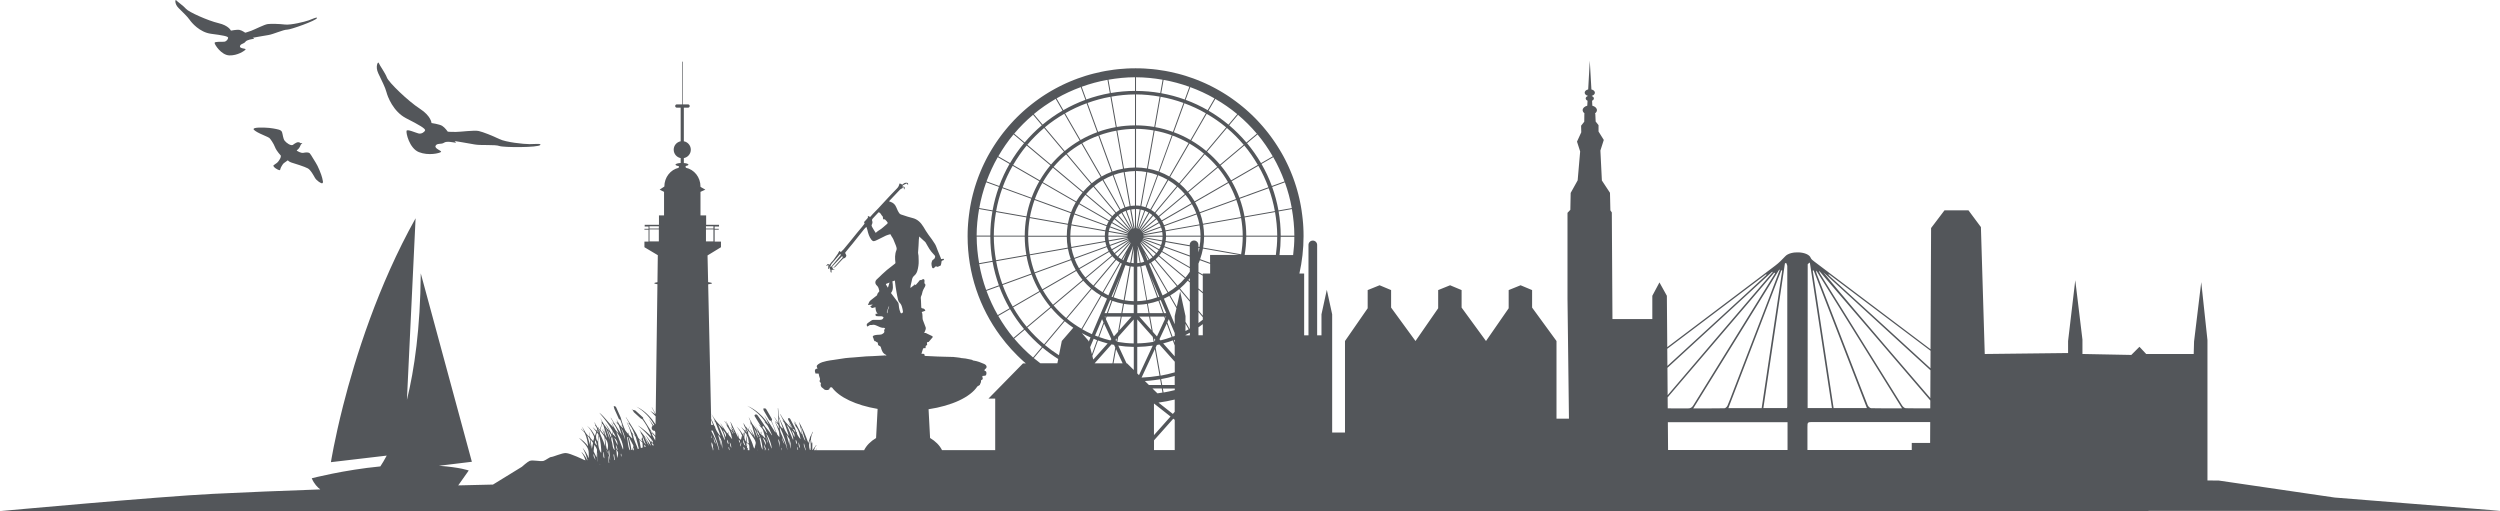<svg xmlns="http://www.w3.org/2000/svg" id="Layer_2" viewBox="0 0 1061.72 217.21"><defs><style>.cls-1{fill:#53565a;}</style></defs><g id="Layer_2-2"><g><path class="cls-1" d="m335.04,186.43s.07-.03.11-.05c-.02-.03-.04-.06-.05-.09,0,0,0,0,0,0-.02.05-.03.09-.05.14Z"></path><path class="cls-1" d="m329.91,183.55c.05-.08.1-.17.15-.26-.06.09-.11.17-.15.26Z"></path><path class="cls-1" d="m344.06,184.99c.02.05.03.1.05.17.01-.05.03-.1.04-.15-.03,0-.06-.02-.1-.03Z"></path><path class="cls-1" d="m164.11,39.06c.45,1.86,2.84,8.34,8.42,11.19,5.58,2.84,8.26,4.4,7.99,5.13-.28.73-1.53,1.63-2.82,1.29-1.3-.34-4.65-1.88-5.02-1.16-.37.72,1.13,7.48,5.23,9.1,4.1,1.62,8.72.45,9.35-.05.63-.5-2.89-1.39-2.27-2.65.62-1.26,2.44-.48,3.58-1.3,1.15-.82,4.02-.1,4.77-.02s-.3-.7-.3-.7c0,0,6.08.99,8.6,1.47,2.52.48,8.68-.04,10.42.64,1.73.68,16.67.7,17.41-.44.47-.72-2.25-.35-4.63-.35-2.38,0-10.02-.79-12.81-2.17-2.8-1.37-6.9-3-8.76-3.41-1.86-.41-7.48.38-9.68.4-2.2.03-3.42-.11-3.42-.11,0,0-1.22-1.76-2.38-2.47-1.16-.71-4.53-1.2-4.53-1.2,0,0-.13-2.97-5.01-6.12-4.88-3.14-13.19-11.17-13.92-13.16-.72-1.99-3.19-5.33-3.47-6.22-.28-.89-1.6,1.43-.22,4.36,1.38,2.93,3.01,6.07,3.46,7.94Z"></path><path class="cls-1" d="m131.64,65.2c-.62-.68-1.8-.47-2.83-.29-1.03.18-2.38-.7-2.67-.87-.29-.17.05-.31.56-.77.51-.46.98-1.65,1.07-1.86s.38-.33.57-.47c.19-.14-.27-.19-.57-.14-.3.05-.35-.42-1.18-.41-.82.01-2.28,1.18-2.28,1.18-.92.38-2.7-.88-3.41-1.8-.71-.92-.76-2.54-1.12-3.63-.36-1.1-1.95-1.23-3.75-1.59-1.8-.36-6.18-.56-7.68-.18-1.5.37-.16,1.1.91,1.76s4.71,2.09,5.12,2.45c.41.36,1.78,2.24,2.42,3.93.64,1.69,2.46,3.52,2.48,3.6.01.08-.01.76-.37,1.37-.36.61-.77,1.26-1.33,1.71-.56.44-1.12.74-1.42,1.03-.3.28.49.99.92,1.29.43.3.97.56,1.4.72.43.16.53-.12.62-.6.09-.48,1.05-2.08,1.42-2.33.62-.42,1.7-1.22,1.7-1.22,0,0,.55.65,1.55.95,1.01.3,5.79,1.78,6.99,2.49,1.21.71,2.31,2.82,2.99,4,.68,1.19,2.77,2.61,3.18,2.28.41-.33.21-.79-.09-2.19-.3-1.4-1.9-5.3-2.75-6.51-.85-1.22-1.85-3.21-2.47-3.89Z"></path><path class="cls-1" d="m80.48,8.32c.82,1.26,4.3,5.4,9.16,6.03,4.87.63,7.25,1.06,7.24,1.68-.01.61-.69,1.61-1.74,1.7-1.05.09-3.92-.16-4,.47-.08.63,2.81,5.22,6.26,5.33,3.45.12,6.55-1.97,6.88-2.51.33-.53-2.5-.26-2.37-1.36.13-1.09,1.67-1,2.3-1.9.63-.91,2.94-1.14,3.51-1.27.58-.13-.41-.44-.41-.44,0,0,4.75-.88,6.73-1.18,1.99-.31,6.39-2.32,7.85-2.27,1.46.04,12.48-3.88,12.72-4.92.15-.65-1.75.33-3.51.96-1.76.63-7.6,2.06-10.02,1.78-2.43-.28-5.88-.39-7.36-.2-1.48.19-5.42,2.25-7.03,2.85-1.61.6-2.55.82-2.55.82,0,0-1.37-.98-2.41-1.19-1.04-.22-3.66.31-3.66.31,0,0-.88-2.16-5.31-3.19-4.43-1.03-12.68-4.76-13.73-6.04-1.06-1.28-3.76-3.09-4.2-3.67-.44-.58-.8,1.48.99,3.28,1.79,1.8,3.82,3.69,4.65,4.94Z"></path><path class="cls-1" d="m1061.72,216.93l-70.21-5.63-49.18-7.21s-1.66-.02-4.85-.05v-59.61l-2.64-24.61-3.05,25.22-.15,5.29h-20.19l-2.85-3.05-3.46,3.46-20.75-.41v-6.1l-3.05-25.22-3.05,25.83v5.09l-35.39.41-1.63-53.9-5.29-7.12h-10.17l-5.7,7.53-.24,51.47c-.31-.24-.63-.47-.94-.71-16.18-12.19-32.36-24.4-48.52-36.61-.55-.42-1.2-.9-1.41-1.47-1.05-2.82-8.55-3.19-10.83-.68-1.31,1.43-2.73,2.82-4.31,4.01-15.25,11.53-30.52,23.06-45.79,34.57l-.17-21.81-3.15-5.68-3.03,5.68v9.88h-16.93l-.27-45.29-.61-.87-.17-7.46-3.44-5.23-.63-12.71,1.44-4.51-2.23-3.57v-2.71s-1.22-1.53-1.22-1.53l-.15-3.18-.11-.3c.49-.36.79-.83.79-1.36,0-.86-.8-1.59-1.94-1.88h0s-.12-2.12-.12-2.12c.47-.21.77-.56.77-.97,0-.44-.36-.81-.89-1.01v-.09c.77-.22,1.32-.74,1.32-1.34,0-.64-.62-1.18-1.48-1.38l-.69-12.22-.68,12.21c-.87.19-1.49.74-1.49,1.38,0,.61.55,1.13,1.34,1.34v.08c-.54.2-.91.58-.91,1.02,0,.41.32.77.79.98l-.12,2.11c-1.14.29-1.96,1.02-1.96,1.88,0,.52.3.99.78,1.35l-.06.17-.04,3.4-1.34,1.7.07,2.8-1.81,3.96,1.34,4.17-1.06,12.27-2.97,5.35-.14,7.17-1.21,1.28v36.28l.62,51.14h-5.29v-32.98l-10.36-14.2v-7.43l-4.89-2.05-5.06,2.05v7.72l-9.63,13.91-10.36-14.2v-7.43l-4.89-2.05-5.06,2.05v7.72l-9.63,13.91-10.36-14.2v-7.43l-4.89-2.05-5.06,2.05v7.72l-9.63,13.91v38.86h-5.45v-50.2l-2.27-10.42-2.27,10.42v8.92h-1.84v-38.4c0-1.01-.83-1.84-1.84-1.84s-1.84.83-1.84,1.84v38.4h-1.84v-26.24h-2.02c1.15-5.09,1.76-10.39,1.77-15.83h0c0-.56,0-1.12-.02-1.67,0-.17,0-.33-.01-.5-.01-.4-.03-.8-.05-1.2,0-.17-.02-.35-.02-.52-.02-.46-.05-.93-.09-1.39,0-.09-.01-.18-.02-.26-.04-.55-.09-1.09-.15-1.63-.01-.15-.03-.29-.05-.44-.04-.41-.09-.81-.14-1.21-.02-.17-.04-.34-.07-.51-.05-.42-.11-.83-.17-1.25-.02-.13-.04-.25-.05-.38-.08-.53-.17-1.07-.26-1.6-.02-.11-.04-.23-.06-.34-.08-.42-.16-.84-.24-1.26-.03-.17-.07-.33-.1-.5-.08-.39-.17-.78-.25-1.17-.03-.14-.06-.28-.1-.43-.12-.52-.25-1.04-.38-1.56-.02-.06-.03-.12-.05-.18-.12-.46-.24-.91-.37-1.37-.04-.15-.09-.31-.13-.46-.11-.38-.22-.75-.33-1.13-.05-.15-.09-.3-.14-.44-.15-.49-.31-.98-.48-1.47,0-.01,0-.03-.01-.04-.17-.5-.35-1-.53-1.5-.05-.14-.1-.28-.15-.42-.14-.37-.28-.73-.42-1.1-.06-.15-.12-.3-.18-.45-.16-.41-.33-.82-.5-1.23-.03-.08-.07-.16-.1-.24-.21-.49-.42-.97-.63-1.45-.05-.12-.11-.23-.16-.35-.17-.37-.34-.73-.51-1.09-.07-.15-.14-.29-.21-.43-.18-.37-.36-.73-.54-1.1-.05-.11-.11-.22-.16-.32-.24-.47-.48-.93-.73-1.39-.05-.08-.09-.17-.14-.25-.21-.38-.42-.75-.63-1.12-.08-.14-.16-.27-.24-.41-.2-.34-.4-.68-.6-1.01-.07-.12-.14-.24-.22-.36-.27-.45-.55-.89-.83-1.33-.02-.03-.04-.06-.06-.09-.26-.41-.53-.82-.8-1.22-.08-.12-.17-.25-.25-.37-.22-.32-.44-.64-.66-.95-.09-.12-.17-.25-.26-.37-.28-.4-.57-.79-.86-1.18-.02-.02-.04-.05-.05-.07-.31-.42-.63-.83-.95-1.25-.08-.11-.17-.22-.26-.32-.24-.31-.49-.61-.74-.92-.1-.12-.2-.24-.3-.36-.27-.33-.55-.66-.83-.99-.06-.07-.12-.14-.18-.21-.34-.39-.69-.78-1.04-1.17-.08-.09-.16-.17-.24-.26-.28-.3-.55-.6-.83-.9-.11-.11-.21-.23-.32-.34-.28-.29-.56-.58-.84-.86-.09-.09-.17-.18-.26-.26-.37-.37-.74-.73-1.12-1.09-.06-.05-.12-.11-.17-.16-.32-.3-.64-.6-.97-.9-.11-.1-.23-.21-.34-.31-.29-.26-.58-.52-.88-.78-.11-.09-.21-.18-.32-.28-.4-.34-.8-.68-1.2-1.01,0,0,0,0-.01,0-.4-.33-.8-.65-1.2-.97-.11-.09-.23-.18-.35-.27-.31-.24-.61-.48-.93-.71-.12-.09-.24-.18-.36-.27-.38-.28-.76-.56-1.14-.83-.04-.03-.08-.06-.12-.09-.43-.3-.86-.6-1.29-.9-.11-.08-.22-.15-.33-.22-.33-.22-.66-.44-.99-.65-.13-.08-.26-.17-.39-.25-.36-.23-.72-.45-1.08-.67-.09-.05-.17-.11-.26-.16-.45-.27-.9-.54-1.35-.8-.1-.06-.19-.11-.29-.16-.36-.21-.73-.41-1.09-.61-.14-.08-.28-.15-.41-.22-.35-.19-.71-.38-1.06-.56-.12-.06-.23-.12-.35-.18-.47-.24-.94-.47-1.41-.7-.06-.03-.13-.06-.19-.09-.41-.2-.83-.39-1.24-.58-.14-.06-.28-.13-.43-.19-.36-.16-.72-.32-1.08-.47-.14-.06-.27-.12-.41-.17-.49-.2-.97-.41-1.47-.6-.54-.21-1.08-.42-1.63-.62-1.09-.4-2.2-.77-3.32-1.12-.51-.16-1.01-.31-1.52-.45-.14-.04-.29-.08-.43-.12-.38-.11-.77-.21-1.16-.31-.15-.04-.29-.08-.44-.11-1.03-.26-2.07-.5-3.12-.72-.15-.03-.3-.06-.45-.09-.39-.08-.79-.15-1.18-.23-.15-.03-.3-.06-.45-.08-1.06-.19-2.12-.35-3.2-.49-.16-.02-.31-.04-.47-.06-.4-.05-.8-.1-1.21-.14-.16-.02-.31-.03-.47-.05-1.08-.11-2.17-.19-3.27-.25-.16,0-.32-.02-.48-.02-.41-.02-.82-.03-1.22-.05-.16,0-.32-.01-.49-.01-.55-.01-1.1-.02-1.66-.02h0c-.55,0-1.11,0-1.66.02-.16,0-.32,0-.49.01-.41.01-.82.03-1.22.05-.16,0-.32.01-.48.02-1.1.06-2.18.14-3.27.25-.16.02-.31.03-.47.05-.4.04-.81.09-1.21.14-.16.02-.31.04-.47.06-1.07.14-2.14.3-3.2.49-.15.03-.3.06-.45.08-.4.07-.79.15-1.18.23-.15.03-.3.06-.45.09-1.05.22-2.09.46-3.12.72-.15.04-.29.08-.44.11-.39.1-.77.21-1.16.31-.14.04-.29.08-.43.12-.51.15-1.02.3-1.52.45-1.12.35-2.22.72-3.32,1.12-.55.2-1.09.41-1.63.62-.49.19-.98.39-1.47.6-.14.06-.27.12-.41.17-.36.15-.72.31-1.08.47-.14.06-.28.13-.43.19-.42.19-.83.38-1.24.58-.06.03-.13.06-.19.09-.47.23-.95.46-1.41.7-.12.06-.23.12-.35.18-.36.18-.71.37-1.06.56-.14.07-.28.15-.41.22-.37.2-.73.4-1.09.61-.1.05-.19.11-.29.16-.45.26-.91.53-1.35.8-.09.05-.17.11-.26.16-.36.22-.72.45-1.08.67-.13.08-.26.17-.39.25-.33.21-.66.43-.99.65-.11.07-.22.15-.33.22-.43.29-.86.59-1.29.9-.04.03-.08.06-.12.09-.38.27-.76.55-1.14.83-.12.09-.24.18-.36.27-.31.23-.62.47-.92.71-.12.09-.23.18-.35.27-.4.32-.8.64-1.2.97,0,0,0,0-.01,0-.4.33-.8.67-1.2,1.01-.11.09-.21.18-.32.28-.29.26-.59.52-.88.78-.11.1-.23.21-.34.31-.33.3-.65.6-.97.9-.06.05-.12.11-.17.16-.38.36-.75.72-1.12,1.09-.09.09-.17.17-.26.26-.28.29-.56.57-.84.86-.11.11-.22.23-.32.34-.28.3-.56.59-.83.9-.08.09-.16.17-.24.26-.35.39-.7.78-1.04,1.17-.06.07-.12.14-.18.21-.28.33-.56.65-.83.99-.1.12-.2.24-.3.36-.25.3-.49.61-.74.92-.09.11-.17.22-.26.32-.32.41-.64.83-.95,1.25-.02.02-.04.05-.05.07-.29.39-.58.79-.86,1.18-.09.12-.17.24-.26.37-.22.32-.44.63-.66.95-.08.12-.17.25-.25.37-.27.4-.54.81-.8,1.22-.02.03-.04.06-.06.09-.28.44-.56.89-.83,1.33-.07.12-.14.24-.22.36-.2.34-.4.67-.6,1.01-.08.14-.16.27-.24.41-.21.37-.42.75-.63,1.12-.05.08-.09.17-.14.25-.25.46-.49.92-.73,1.39-.06.11-.11.22-.16.32-.18.36-.37.73-.54,1.1-.07.14-.14.29-.21.43-.17.36-.34.73-.51,1.09-.05.12-.11.23-.16.35-.22.48-.43.96-.63,1.45-.03.08-.07.16-.1.24-.17.41-.34.82-.5,1.23-.06.15-.12.3-.18.45-.14.36-.28.73-.42,1.1-.05.14-.1.28-.15.42-.18.5-.36,1-.53,1.5,0,.01,0,.03-.01.04-.16.49-.32.98-.48,1.47-.05.15-.09.3-.14.44-.11.37-.23.75-.33,1.13-.04.15-.09.31-.13.46-.13.45-.25.91-.37,1.37-.02.06-.03.12-.05.18-.13.52-.26,1.04-.38,1.56-.03.14-.06.28-.1.43-.09.39-.17.78-.25,1.17-.03.17-.07.33-.1.5-.08.42-.16.84-.24,1.26-.02.11-.04.23-.06.34-.09.53-.18,1.06-.26,1.6-.02.12-.04.25-.05.38-.06.42-.12.83-.17,1.25-.02.17-.04.34-.07.51-.05.4-.1.81-.14,1.21-.02.15-.03.29-.05.44-.05.54-.1,1.09-.15,1.63,0,.09-.01.18-.02.26-.03.46-.06.92-.09,1.39,0,.17-.02.35-.03.52-.02.4-.03.8-.05,1.2,0,.17-.01.33-.01.5-.01.55-.02,1.11-.02,1.67h0c0,15.81,5.14,30.42,13.85,42.24.02.02.03.04.05.06.72.97,1.46,1.92,2.22,2.85.03.04.07.08.1.13.75.91,1.52,1.81,2.32,2.68.05.06.1.11.16.17.78.86,1.59,1.7,2.41,2.51.07.07.13.13.2.2.4.4.81.79,1.22,1.17,0,0,.01.01.02.02.42.39.85.78,1.27,1.17.08.07.16.14.24.21.22.2.45.39.68.59h-1.22l-14.66,14.94h2.86v21.88h-22.59c-1-2.02-2.77-3.79-5.07-5.16l-.64-12.2c9.93-1.5,17.72-5.13,20.73-9.69.68-.38,1.08-.63,1.08-.67,0-.06-.02-.13,0-.17.27-.5.55-.99.46-1.61-.01-.08.1-.23.19-.26.7-.22.59-.7.43-1.22-.04-.14-.03-.3-.05-.51.41-.05.8-.12,1.19-.13.65-.03.8-1.95.03-1.97-.08,0-.15-.01-.26-.02-.04-.35-.08-.6.31-.87.89-.61.63-1.61-.51-2.12-1.4-.63-2.82-1.17-4.34-1.41-.14-.02.1.1-.35-.07-.41-.16,0,0-.41-.25-.92-.15-1.1-.28-2.78-.57-.27-.05-2.49-.24-2.09-.24.69,0-2.95-.42-3.08-.42-4.41-.17-4.69-.07-6.84-.19-1.89-.09-3.62-.17-5.35-.26-.02-.78-.26-.98-1.04-.9-.13.01-.28-.1-.42-.16.08-.09.16-.17.22-.26.04-.06.03-.15.05-.22.15-.48.29-.96.45-1.43.04-.12.16-.3.26-.31.28-.04.57-.01.84-.01.12-.5-.2-1.14.58-1.23.04,0,.1-.17.1-.25-.02-.5-.4-1.19.61-1.13.01,0,.03-.02.04-.04.57-.65,1.14-1.29,1.68-1.96.07-.08-.01-.43-.12-.48-.58-.31-1.19-.58-1.8-.86-.27-.13-.54-.25-.81-.37.01-.04.03-.07.04-.11h-.9c.22-.52.45-.97.59-1.45.09-.29.15-.66.05-.93-.38-1.09-.86-2.14-1.23-3.23-.15-.44-.09-.96-.12-1.44-.03-.37-.02-.75-.08-1.12-.04-.25-.16-.49-.25-.75.54-.19,1.04-.36,1.54-.53-.18-.63-.61-.97-1.12-1-.59-.03-.63-.32-.64-.77-.02-.9-.06-1.8-.11-2.7-.04-.66-.22-1.28.17-1.95.32-.55.32-1.27.55-1.88.2-.55.47-1.07.77-1.57.36-.6.69-1.3-.04-1.79.02-.38.06-.74.06-1.1,0-.63-.39-.84-.95-.54-.2.11-.45.34-.59.28-.46-.18-.57.16-.77.4-.29.35-.55.74-.88,1.04-.29.27-.5.94-1.1.38,0,0-.03,0-.08.03-.01.15-.03.31-.04.48-.04-.04-.09-.09-.13-.13-.44.35-.87.7-1.44,1.15.03-.42.02-.75.09-1.05.13-.64.34-1.26.45-1.9.15-.83.28-1.63,1.01-2.22,1.36-1.09,1.59-2.75,1.84-4.3.22-1.37.06-2.81.04-4.22,0-.43-.22-.86-.2-1.28.03-1.01.15-2.01.21-3.02.05-.82.07-1.64.12-2.47.03-.48.11-.96.17-1.42.65.6,1.3,1.19,1.93,1.78.26.24.59.45.77.74.57.93,1.05,1.92,1.65,2.83.51.77,1.09,1.51,1.74,2.17.81.83.89.96.34,1.94-.06.11-.2.17-.3.25-.19.15-.48.26-.56.46-.19.43-.37.89-.38,1.35,0,.55.11,1.13.3,1.65.15.44.68.42.97.05.28-.36.55-.75,1.1-.39.09.06.26.08.37.03.43-.18.86-.38,1.21-.54.11-.5.29-.92.29-1.34,0-.52.17-.74.67-.85.47-.11.51-.39.27-.67-.41.05-.74.09-1.07.14-.07-.22-.11-.38-.17-.53-.45-1.1-.9-2.2-1.35-3.3-.35-.85-.6-1.77-1.07-2.54-.83-1.35-1.77-2.65-2.74-3.91-.83-1.09-1.48-2.29-2.2-3.45-1.11-1.81-2.53-3.24-4.72-3.74-1.32-.3-2.6-.76-3.88-1.18-.55-.18-1.25-.32-1.56-.73-.58-.77-.97-1.7-1.35-2.61-.44-1.06-1.13-1.82-2.21-2.23-.27-.1-.55-.2-.86-.31.07-.1.11-.16.16-.22,1.32-1.4,2.63-2.79,3.95-4.18.34-.35.67-.76,1.09-.95.28-.12.51-.15.58-.49.02-.08.18-.22.21-.2.1.06.22.15.25.26.06.2.06.43.09.64.07,0,.14,0,.21.01.03-.31.19-.73.04-.9-.18-.22-.61-.23-.96-.34.07-.11.15-.38.33-.48.51-.29,1.06-.51,1.55-.74.16.2.31.39.47.58.05-.05.1-.1.15-.15.03-.47-.21-.74-.69-.74-.57,0-1.11.09-1.49.61-.07.1-.28.21-.38.17-.34-.13-.66-.32-1.03-.5-.09.18-.18.3-.21.44-.15.67-.46,1.2-.96,1.71-1.68,1.69-3.3,3.46-4.93,5.2-1.03,1.1-2.04,2.22-3.07,3.32-.73.77-1.49,1.52-2.23,2.29-.4.42-.77.87-1.15,1.29-.31-.14-.61-.27-.99-.43,0,.39.09.69-.02.83-.36.48-.8.89-1.19,1.34-.21.24-.62.44-.23.86.06.06.03.27-.03.35-.31.43-.64.85-.98,1.26-.68.82-1.38,1.63-2.05,2.45-1.09,1.34-2.17,2.69-3.26,4.03-.84,1.03-1.68,2.05-2.53,3.06-.21.25-.96.94-1.18,1.17-.71-.66-.49-.61-.96.1-.22.33-.05.21-.27.55-.34.54-.74,1.05-1.11,1.57-.23.32-.45.65-.67.97-.56.79-1.18,1.15-1.63,2-.23.43-.57-.22-.92-.1-.22.08-1.37,1.53.19.38.23-.17-.11,1.63.03,1.69.57.22.28-1.04.57-.67.07.09.05.85.18.94.52-.34-.23,1.17.58,1.28.21.03-.09-1.02.13-1.05-.52-.35,1.4,0,1.43-.03-.61-.3-1.3-.48-.87-.77l-.34-.34v-.35l4.1-4.36h.29v.57l-4.05,4.48c.29-.2.9-.46,1.14-.72,1.04-1.1,2.06-2.22,3.1-3.32.09-.09.25-.15.39-.16.54-.07,1.14-.82,1.01-1.33-.09-.32-.61-.92-.43-1.14.98-1.27,2.05-2.48,3.06-3.73,1.66-2.06,3.29-4.14,4.95-6.21.26-.33.59-.6.95-.96.17.5.32.86.41,1.24.34,1.52.77,3,1.74,4.25.22.28.64.61.94.58.52-.04,1.05-.3,1.54-.54,1.24-.59,2.45-1.26,3.69-1.83.6-.28,1.27-.41,1.87-.59.23.42.38.7.54.97.22.37.5.7.67,1.09.42.95.82,1.92,1.18,2.9.22.58.42,1.22.17,1.83-.72,1.74-.63,3.53-.41,5.34.01.11-.08.28-.17.36-1.14.9-2.31,1.78-3.44,2.7-.72.59-1.39,1.23-2.07,1.86-.7.66-1.35,1.37-2.08,1.99-1.01.84-1.04,1.97-.06,2.84.66.59.77,1.46.98,2.26.02.06-.03.15-.08.21-.34.48-.85.85-.86,1.52,0,.05-.06.1-.1.13-.88.7-1.75,1.4-2.65,2.08-.63.47-.8,1.17-1.16,2,.74-.08,1.33-.14,1.93-.2,0,.04.02.07.02.11-.34.25-.68.5-.97.71.26.25.42.42.6.56.09.07.25.11.36.08.41-.09.82-.22,1.27-.34.05,1.05.18,2.01.93,2.84-.27-.03-.53-.06-.81-.09-.25.41-.1,1,.31,1.04.52.04,1.05.11,1.56.06.58-.06,1.05.08,1.45.43-.2.93-.86,1.12-1.67,1.1-.89-.02-1.77-.02-2.66,0-.23,0-.49.07-.69.19-.43.25-.84.55-1.24.84-.4.29-.88.56-.92,1.12-.02.23.17.47.26.71.19-.11.39-.22.58-.33.19-.11.37-.28.57-.33.28-.06.6.05.86-.03.72-.22,1.33.01,1.97.29,1.02.44,2,1.05,3.19.93.12-.01.29.21.39.35.03.05-.06.27-.09.27-.4,0-.35.27-.29.5.11.45.11.86-.3,1.15-.3.22-.62.48-.97.56-.56.12-1.14.08-1.72.14-.42.05-.86.1-1.26.23-.68.23-.76.57-.36,1.12.07.09.06.24.09.36.12.46.35,1.12.75,1.06.52-.08.32.22.35.31.19,0,.4-.06.45.01.15.2.34.45.32.67-.04.48.17.73.56.89.41.16.67.39.74.87.07.43.29.84.44,1.25.33.9.99,1.46,1.9,1.85-.14.12-.33.24-.42.19-.28-.17-.52-.05-.79-.03-1.48.11-2.96.18-4.44.25-.99.05-1.97.05-2.96.12-1.84.13-3.68.3-5.52.46-1.12.09-2.25.14-3.36.28-1.67.22-3.33.5-5,.76-1,.15-2.01.25-2.98.48-1.22.29-2.47.56-3.51,1.34-.28.21-.61.53-.65.84-.05.32.22.7.33,1.03-1.09.05-1.4.71-.87,2.1.2,0,.41,0,.62,0,.22,0,.43.03.73.04.06.32.11.66.19.98.11.39.26.77.37,1.15.04.13.04.29,0,.41-.28.76-.23.95.42,1.44-.31,1-.08,1.65.77,2.2.05.03.12.04.15.08.49.73,1.25.77,2,.69.26-.03.49-.27.74-.41-.22-.34.28-.58.32-.7.08.05.32.02.65-.04,3.04,4.24,10.24,7.63,19.42,9.18l-.65,12.37c-2.31,1.37-4.08,3.14-5.07,5.16h-20.41c.06-.25.12-.49.17-.74-.02,0-.04-.01-.06-.02-.09.25-.17.51-.26.76h-.73c.19-.73.52-1.44,1.06-2.12-.05-.02-.11-.03-.16-.05-.49.7-.99,1.4-1.48,2.1-.04,0-.09,0-.13,0v-3.38c-.06.17-.13.42-.21.64-.7-1.69-.31-3.34.48-4.96-.05,0-.1-.01-.16-.02-.28.63-.57,1.25-.89,1.96-.02-.06-.03-.11-.05-.16-.28.97-.56,1.94-.85,2.92-.35-.77-.6-1.54-.89-2.3-.29-.76-.59-1.52-.92-2.28-.33-.75-.69-1.5-1.06-2.24-.36-.72-.76-1.43-1.15-2.18.25.89.52,1.74.72,2.59.2.85.32,1.7.48,2.56-.05,0-.1.02-.14.03-.93-1.77-1.86-3.54-2.8-5.3-.04.01-.08.02-.11.04.24.48.48.96.72,1.44-.03,0-.05.02-.08.03-.33-.46-.65-.92-.98-1.38.04.27.21.49.32.72.22.46.3.98.62,1.38,1.3,1.62,1.59,3.45,1.93,5.29-.36-.44-.72-.88-1-1.35-.34-.58-.78-1.15-.46-1.84-.07.09-.15.18-.25.29-.08-.17-.16-.3-.2-.42-.17-.51-.27-1.05-.51-1.54-.58-1.2-1.23-2.37-1.85-3.56-.16-.3-.37-.66-.83-.5-.43.15-.23.52-.07.81.56,1.05,1.1,2.1,1.65,3.14.06.12.11.23.16.35-.02,0-.04.01-.06.02-.5-.73-1-1.47-1.5-2.2-.03.01-.06.02-.09.04.45.73.9,1.46,1.36,2.19-2.1-1.79-3.74-3.79-4.88-6.05-.04.02-.08.04-.12.05.48.95.96,1.91,1.49,2.96-.27-.17-.42-.26-.65-.41.33.35.64.6.83.89.19.3.29.63.41.96.4,1.12.8,2.23,1.19,3.35.14.4.23.82.34,1.22-.06.02-.12.04-.18.06-.47-.73-1.01-1.43-1.38-2.18-.64-1.28-1.11-2.61-1.76-3.89-.54-1.06-.96-2.12-.97-3.28,0-.76-.13-1.52-.19-2.28-.04,0-.08,0-.11,0,.09,2.09.19,4.17.28,6.26-.02,0-.05,0-.07,0-.53-.8-1.07-1.61-1.6-2.41-.03.01-.05.02-.08.03.5.85,1,1.69,1.5,2.54-.36-.23-.64-.51-.94-.76-.05-.05-.19-.03-.29-.05,1,.81,1.85,1.67,1.58,2.95-.43-.81-.84-1.59-1.26-2.36-.09-.16-.21-.3-.32-.45.03.1.06.21.11.31.5,1.2,1.09,2.39,1.48,3.62.25.79.21,1.64.31,2.47-.05,0-.11.02-.16.02-.41-.61-1.25-1.13-.9-1.92-.06.11-.12.22-.18.31-.7-1.69-1.39-3.37-2.08-5.05-.04-.09-.06-.23,0-.3.25-.28.16-.53,0-.8-.73-1.25-1.46-2.5-2.18-3.76-.33-.57-.41-.61-1.32-.54.02.27-.05.56.08.8.74,1.34,1.52,2.66,2.3,3.98.08.14.22.34.38.36.53.09.61.41.75.72.19.43.4.86.58,1.3.39.97.76,1.95,1.14,2.93-.07.02-.14.05-.21.07-1.55-2.45-3.11-4.9-4.66-7.34.28.65.63,1.27.95,1.91.31.63.59,1.28.89,1.92-.04.01-.08.03-.12.04-1.02-1.6-2.25-3.09-3.75-4.44-1.5-1.35-3.2-2.52-5.23-3.38,3.31,1.84,5.84,4.18,7.74,6.96-.05.04-.1.07-.15.11-.28-.25-.56-.51-.84-.76.85.94,1.87,1.76,2.34,2.88.46,1.1.99,2.17,1.49,3.26-.05.02-.1.03-.15.05-.08-.13-.15-.25-.24-.38-.5-.69-.94-1.42-1.53-2.06-.78-.84-1.38-1.73-1.95-2.66-.71-1.14-1.52-2.23-2.31-3.34-.2-.28-.52-.48-.94-.33-.37.13-.42.43-.26.7.5.85,1.03,1.7,1.55,2.55.33.54.67,1.08,1.01,1.62-.03.01-.06.02-.08.04-.3-.29-.6-.58-.9-.87.19.34.46.63.71.93.42.5.98.96,1.19,1.51.45,1.16.72,2.37,1.06,3.56-.34-.19-.57-.4-.77-.63-.19-.22-.34-.46-.48-.64,0,0-.02.05-.04.13-1.05-.55-.07-1.14-.13-1.76-.21.42-.4.79-.6,1.19-.5-.28-.02-.58-.12-.84-.08.1-.17.19-.3.34-.18-.36-.3-.67-.48-.95-.72-1.12-1.45-2.22-2.18-3.33.29.46.58.91.85,1.37.4.68.77,1.37,1.15,2.06-.04.02-.08.04-.11.05-.18-.21-.38-.41-.54-.62-.69-.93-1.37-1.86-2.04-2.8-.09-.13-.09-.31-.13-.47-.09-.11-.19-.21-.26-.32-.27-.51-.53-1.03-.8-1.55-.03,0-.06.02-.08.02.27.63.53,1.26.84,1.98-.15-.11-.2-.14-.25-.18-.05-.03-.1-.06-.15-.09.47.35.34.75.22,1.15,0,0,0,0,.01,0-.29.74-.57,1.47-.85,2.21-.55-.35-.78-.77-.52-1.31-.09.16-.18.31-.34.59-.47-.8-.88-1.48-1.26-2.13.1.39.17.82.33,1.23.16.41.4.79.62,1.18.2.36.02.66-.16.99-.62-.59-1.22-1.14-1.81-1.7.38.56.84,1.05,1.26,1.58.12.15.11.37.16.56.04-.04.09-.08.13-.11.05.01.09.02.14.03-.17.57-.35,1.15-.52,1.72-.05,0-.09-.01-.14-.02-.13-.53.32-1.01.34-1.52-.19.32-.38.63-.57.95-.41-.61-.78-1.2-1.22-1.76-.44-.56-.95-1.09-1.43-1.63.43.71,1.01,1.35,1.43,2.05.41.68.67,1.42.99,2.13-.04.01-.08.02-.13.03-.03-.06-.07-.11-.06-.1-.13.51-.26,1.06-.4,1.62-.41-.3-.81-.58-.92-.92-.21-.66-.26-1.35-.38-2.03h-.05c.04.53.08,1.07.12,1.6-.04,0-.08,0-.12.01-1.01-2.1-2.03-4.21-3.04-6.31-.03.01-.05.02-.08.03.29.99.59,1.98.88,2.97-.04,0-.09.02-.13.03-.19-.28-.37-.56-.56-.84-.03.01-.05.02-.08.03.29.59.58,1.17.88,1.76-.61-.4-1.11-.83-1.34-1.42-.24-.62-.59-1.21-.91-1.81-.18-.34-.4-.67-.6-1.01-.02,0-.05.02-.07.03.24.48.49.96.73,1.45-.03.01-.07.02-.1.03-.39-.55-.78-1.09-1.17-1.64-.03.01-.05.02-.08.04.41.66.83,1.32,1.24,1.97-.03.01-.05.02-.08.03-.13-.14-.26-.28-.47-.51.63,1.07,1.33,2.01,1.76,3.03.43,1.04.6,2.14.88,3.22-.47-.48-.77-1.01-1.2-1.47-.5-.54-.68-1.06-.3-1.67,0,0-.03-.03-.05-.06-.13.24-.25.46-.38.69-.06.01-.11.02-.17.04-.93-1.39-1.86-2.78-2.8-4.17-.03.01-.06.02-.09.03.42.68.84,1.37,1.25,2.05-2.17-1.82-3.78-3.91-5.08-6.16.5.98.99,1.96,1.49,2.94-.03.01-.06.03-.09.04-.13-.07-.25-.15-.46-.27.31.33.68.57.8.87.72,1.84,1.38,3.69,2.07,5.54-.08.03-.16.05-.24.08-.46-.65-1.01-1.28-1.35-1.97-.21-.41-.4-.83-.58-1.25,0-.02,0-.04,0-.06,0-.38-.17-.72-.43-.94-.23-.54-.45-1.07-.69-1.6-.2-.44-.43-.88-.65-1.31l-1.27-57.13c1.04-.14,1.63-.3,1.63-.47s-.6-.33-1.65-.47l-.25-11.34h.02l5.69-3.48v-2.38h-2.69v-5.08h1.75v-.37h-1.75v-.95h1.86v-.74h-5.47v-4h-2.4v-9.99l2.07-.94c-1.35-.72-2.07-1.2-2.07-1.2v-.11c0-3.98-2.69-7.28-6.24-7.99,0-.05,0-.1,0-.15,0-.2-.04-.38-.11-.56.74-.13,1.23-.35,1.23-.6,0-.32-.82-.6-1.95-.69v-2.1c1.69-.32,2.96-1.79,2.96-3.57s-1.28-3.26-2.96-3.57v-14.27h1.79c.38,0,.7-.31.7-.7s-.31-.7-.7-.7h-2.27v-18.13h-.27v18.13h-2.23c-.38,0-.7.31-.7.7s.31.7.7.7h1.63v14.27c-1.69.32-2.96,1.79-2.96,3.57s1.28,3.26,2.96,3.57v2.08c-1.25.07-2.19.36-2.19.7,0,.28.59.52,1.46.64-.06.16-.1.34-.1.52,0,.06,0,.12.01.18-3.49.76-6.11,4.04-6.11,7.96,0,0-1.26.88-2,1.32l1.87.94v9.99h-2.16v4h-6.06v.74h1.64v.95h-1.75v.37h1.75v5.08h-1.75v2.38l5.68,3.38-.15,11.48c-.86.13-1.35.28-1.35.43s.48.3,1.34.43l-.73,55.12c-.55-.98-1.07-1.91-1.6-2.84-.03.01-.06.02-.09.03.51.96,1.02,1.93,1.55,2.94-.78-.54-1.49-1.04-2.21-1.54.76.82,1.55,1.59,2.32,2.39,0,0,0,0,0,.01l-.05,3.39c-.87-1.36-1.85-2.66-3.04-3.87-1.43-1.45-3.06-2.72-5.09-3.65,3.5,2.1,5.91,4.78,7.62,7.84-.14,0-.27.04-.39.09-.05-.06-.1-.13-.15-.19,0,0,0,0,0,0-.5-.72-1-1.44-1.5-2.16-.13-.19-.26-.38-.4-.57.63,1.03,1.2,2.07,1.71,3.13-.25.22-.41.55-.41.92,0,.67.53,1.22,1.18,1.22h.16c.08.21.16.42.24.63l-.02,1.51c-.62-.72-1.23-1.44-1.83-2.17-.3-.37-.55-.77-.8-1.17-.73-1.15-1.44-2.3-2.17-3.44-.17-.27-.5-.48-.35-.84.03-.07-.06-.18-.14-.25-1.04-.96-2.08-1.91-3.14-2.86-.12-.1-.36-.13-.54-.18-.21-.06-.44-.09-.64-.16-.17-.06-.32-.16-.48-.24.14.18.33.3.5.43.09.07.14.17.19.26.1.19.13.42.29.57.94.88,1.9,1.75,2.86,2.61.12.11.3.17.44.26.15.09.36.17.44.3.61.91,1.26,1.8,1.78,2.74.55,1,.97,2.05,1.43,3.08.1.22.17.44.24.66.07.21.13.41.2.62-1.73-1.7-3.55-3.29-5.67-4.67.08.12.19.22.31.32,2.04,1.71,3.88,3.54,5.41,5.55.37.48.34.66-.22,1.12-.79-1.03-1.59-2.06-2.38-3.09.62,1.09,1.28,2.16,1.96,3.21.21.33.19.61-.11.93-.08-.18-.14-.35-.24-.5-.62-.97-1.23-1.96-1.9-2.91-.46-.66-1.02-1.27-1.52-1.91-.27-.34-.49-.7-.73-1.06.15.4.38.77.57,1.15.07.14.02.33.1.47.13.27.31.52.47.79.12.21.26.42.35.64.47,1.16.93,2.33,1.33,3.5-.79-.88-1.28-1.85-1.32-2.93-.02.08-.05.16-.07.25-.1-.4-.19-.79-.29-1.18v1.54c-.13-.14-.27-.28-.49-.52.2.55.76.89.59,1.47-.33-.29-.59-.55-.91-.78-.53-.38-.84-.83-1.03-1.37-.18-.49-.41-.97-.69-1.43-.95-1.57-1.93-3.13-2.91-4.68-.44-.69-.9-1.37-1.35-2.06-.03.01-.05.02-.08.03.51.86,1.01,1.71,1.52,2.57-.03,0-.05.01-.08.02-.16-.12-.32-.24-.48-.35.3.42.6.83.91,1.25.95,1.31,1.42,2.76,2.04,4.22-.78-.45-1.26-.94-1.53-1.62-.51-1.27-1.16-2.5-1.76-3.74-.06-.12-.17-.22-.26-.34.41.96.89,1.9,1.23,2.87.46,1.33.81,2.69,1.21,4.03-.05.01-.1.03-.15.04-.2-.2-.4-.39-.59-.6-.56-.61-1.24-1.2-.84-2.07-.1.19-.2.38-.36.67-.44-.59-.94-1.08-1.2-1.63-.5-1.1-.89-2.23-1.29-3.36-.23-.64-.3-1.32-.57-1.95-.57-1.37-1.22-2.72-1.83-4.09-.17-.37-.35-.7-1.11-.63.1.39.14.8.3,1.18.52,1.22,1.08,2.42,1.63,3.63.16.36.2.79.81.91.05,0,.08.08.1.13.29.76.57,1.52.85,2.28-.03,0-.05.01-.08.02-.11-.13-.22-.26-.34-.39-.01,0-.02,0-.03.01.28.51.56,1.03.89,1.64-1.74-1.15-2.25-2.71-3.1-4.12.2.49.4.98.65,1.56-.2-.13-.29-.2-.38-.26-.02.01-.04.02-.05.03.17.2.33.4.5.59-.05.03-.1.07-.16.1-.45-.36-.91-.73-1.16-.93.29.28.76.72,1.22,1.18.19.19.43.38.5.6.44,1.33.85,2.66,1.29,4.08-1.58-2.5-3.1-4.91-4.62-7.32-.04.01-.07.03-.11.04.44.75.88,1.51,1.32,2.26-.18-.05-.27-.13-.36-.21-.08-.07-.17-.14-.25-.21,1.29,1.43,2.01,3.04,2.66,4.72-1.73-1.37-2.06-3.27-3.22-4.83.37.81.74,1.61,1.12,2.42-2.21-2.02-3.71-4.43-6.07-6.35.07.14.17.26.27.38,2.04,2.32,3.82,4.75,5.32,7.31.33.56.05.95-.29,1.42-.85-1.59-1.68-3.18-2.88-4.62.65,1.13,1.31,2.27,1.96,3.4-1.82-1.71-2.96-3.69-3.99-5.72.25.59.5,1.18.75,1.77-.05.02-.09.04-.14.06-.11-.12-.22-.24-.33-.36.49.71.51.72.35,1.19-.26.78-.55,1.55-.85,2.36-.42-.36-.84-.69-.56-1.22-.08.12-.15.24-.31.48-.48-.84-.91-1.59-1.34-2.33-.03,0-.06.02-.09.02.17.37.34.74.52,1.13-.12-.04-.2-.07-.31-.11,1.12,1.64,1.2,1.95.71,2.5-.54-.51-1.09-1.03-1.63-1.54.4.61.88,1.17,1.35,1.73.09.11.2.26.17.36-.15.53-.34,1.05-.54,1.67-.86-1.64-1.8-3.14-3.4-4.32,1.39,1.27,2.16,2.79,2.89,4.34.4.84-.13,1.47-.23,2.2-.7-.79-1.59-1.48-1.53-2.55.02-.41-.12-.82-.19-1.23-.01,0-.03,0-.04,0,.06.63.12,1.27.18,1.91-1.73-1.19-2.14-2.95-3.29-4.38.35.69.71,1.39,1.06,2.08-.03.01-.07.03-.1.04-.44-.4-.88-.8-1.32-1.2.02.15.11.25.21.35.52.56,1.24,1.06,1.51,1.68.78,1.75,1.15,3.59,1.35,5.46-1.09-1.46-2.46-2.71-3.98-3.62.75.76,1.7,1.61,2.5,2.54.84.97,1.52,2.04,1.68,3.22.12.87.06,1.75.08,2.63,0,.09-.02.18-.04.28-.62-1.57-1.44-3.03-2.59-4.42.43.88.89,1.72,1.23,2.59.34.88.56,1.79.84,2.69-.04,0-.08.02-.13.02-.2-.4-.37-.81-.6-1.2-.23-.39-.49-.77-.78-1.14-.27-.36-.58-.69-.87-1.04-.04.02-.09.04-.13.06.79,1.07,1.32,2.2,1.64,3.37l-.56-.17s-5.82-2.86-7.79-2.93c-1.54-.05-5.43,1.67-6.14,1.67s-2.46,1.46-3.3,1.67c-1.47.37-4.44-.54-5.9,0-.86.32-3.3,2.51-3.3,2.51l-12.27,7.54c-4.98.11-9.9.23-14.76.35.14-.2.29-.41.45-.64,2-2.84,4.01-5.68,4.01-5.68,0,0-3.46-1.34-12.65-2.01l13.98-1.7-21.7-80.03c-.19,23.36-2.71,40.85-5.87,53.7v-.21s0,0,0,0l3.67-76.87c-16.03,28.68-25.6,59.19-30.79,79.61,0,.03-.02.06-.02.09-3.68,14.49-5.15,23.88-5.15,23.88l23.7-2.79c-1.02,1.92-1.94,3.44-2.71,4.59-15.48,1.49-29.13,5.04-29.13,5.04,1,2.39,2.48,3.88,3.63,4.73-16.29.57-31.54,1.2-45.58,1.89-22.73,1.11-90.51,7.33-90.51,7.33l267.63-.03v.19h644.86v-.26l149.23-.02ZM357,108.39l-3.94,4.83h-.86l.6-.25-.03-.25.41-.7,3.47-4.01h.51l-.16.38Zm19.8-13.36c-1.2.94-2.22,2.1-3.59,2.84-.44.24-.8.62-1.31,1.03-.56-.9-1.09-1.7-1.54-2.53-.17-.31-.32-.66-.06-1.11.21-.36.31-.98.14-1.34-.28-.59.03-.91.32-1.24.78-.88,1.6-1.72,2.35-2.52,1.01.17,1.06,1.22,1.71,1.71.18.13.11.57.18.86.06.28.11.59.56.4.09-.04.3.08.4.18.34.36.69.71.97,1.12.09.13.02.5-.11.6Zm.09,38.09c-.09-.22-.3-.48-.25-.66.23-.79.54-1.56.82-2.33.05.03.1.07.16.1-.28.94-.82,1.82-.73,2.89Zm2.08-13.62c.27-.09.65-.22,1.06-.36.1.83.18,1.64.3,2.43.11.8.24,1.61.39,2.4.2,1.11.4,2.22.67,3.31.1.43.3.91.61,1.19.91.84,1.1,1.94,1.34,3.05.05.22.08.44.12.67.06.42-.1.73-.51.84-.5.14-.51-.3-.64-.6-.48-1.1-.57-2.28-.7-3.46-.02-.15-.07-.31-.15-.42-1.02-1.37-2.04-2.72-3.08-4.11,1.17-1.44.83-3.16.61-4.94Zm-2.73,1.29s.02-.2.06-.22c.47-.2.94-.38,1.47-.59-.24.77-.43,1.41-.68,2.21-.33-.54-.6-.97-.86-1.4Zm-119.94,71.22c.05,0,.1,0,.16,0,.07.86.14,1.72.21,2.67-.48-.45-.55-1.19-.37-2.67Zm1.45-.87c.08.36.15.72.23,1.08-.06,0-.11.02-.17.03-.05-.37-.11-.73-.16-1.1.04,0,.07,0,.11-.01Zm-.79-5.03c.87.82,1.72,2.94.96,5.15-.73-1.72-.57-3.43-.96-5.15Zm1.26,7.73c.06,0,.12,0,.19-.01.1.9.21,1.79.31,2.69l-.18.09c-.11-.92-.21-1.84-.32-2.76Zm2.68,1.57c-.13-.8-.26-1.6-.39-2.4.09,0,.19-.02.28-.02.11.77.23,1.55.34,2.32l-.16.09s-.05,0-.07,0Zm1.5-4.23c-.88-.69-.81-1.54-.83-2.36.27.77.54,1.54.83,2.36Zm-1.47-5.02c.06-.01.12-.02.18-.03.92.98,1.18,1.61,1.16,3-.45-.99-.89-1.98-1.34-2.97Zm1.16,8.36c-.12-1.24-.24-2.48-.36-3.72.94,1.4.97,1.7.36,3.72Zm1.56-1.77c.06,0,.13-.01.19-.02.03.34.07.68.1,1.02l-.2.11c-.03-.37-.06-.74-.1-1.12Zm39.33-7.16c.33.92.65,1.84.98,2.76-.04.01-.08.02-.12.03-.15-.25-.35-.49-.43-.76-.21-.66-.36-1.34-.43-2.03Zm12.92,5.57c-.07-.53-.14-1.01-.2-1.5.37.45.92.89.2,1.5Zm.01-3.72c.23.62.46,1.23.69,1.85-.85-.5-.85-1.16-.69-1.85Zm1.74,2.99c-.22.08-.54-.54-.42-.84.06-.15.16-.29.18-.46-.08.07-.17.14-.36.3v-1.44c.67.41,1.17.78,1.16,1.48-.01.57.03,1.14.06,1.72h-.66c-.08-.23-.1-.48.03-.76Zm-.52-3.27c.07-.63.15-1.26.23-1.89.07,0,.14,0,.21,0,.17,1,.34,1.99.51,3.06-1-.4-1.04-.44-.95-1.18Zm8.3-1.37s.07-.02.11-.03c.22.7.44,1.39.66,2.09-.06.01-.12.02-.19.03-.19-.7-.39-1.4-.58-2.1Zm.89,4.49c.21.38.3.65.3.92h-.25c-.02-.3-.03-.59-.05-.92Zm5.56.08c0-.06.03-.12.15-.18v1.02h-.09c-.02-.28-.04-.56-.06-.84Zm.19-4.84c.35,1,.71,2,1.06,3-.83-.9-.83-1.98-1.06-3Zm9.35,3.77c-.11-.34-.07-.72.01-1.09.28,1,.55,2,.83,3h-.16c-.24-.63-.48-1.26-.68-1.9Zm-16.88-.59c.28.79.57,1.59.88,2.48-.97-.76-.81-1.65-.88-2.48Zm.2,2.09c.14.13.25.26.34.4h-.3c-.01-.13-.03-.26-.04-.4Zm-3.19.4c.03-.08.06-.15.11-.23.01.08.02.15.03.23h-.14Zm-18.64,0h-.2v-.98c.07,0,.13,0,.2,0v.98Zm-.41-.61c-.11-.58-.23-1.15-.34-1.7l-.02-1.09c.67.84.82,1.87.36,2.79Zm-.4-4.77l-.02-1.11c.11.45.2.91.32,1.37-.1-.09-.2-.17-.29-.26Zm-23.88,3.66s-.02,0-.03,0c0,0,.02,0,.03,0v.02Zm-9.45,1.72c.06-.35.12-.7.14-1.05.07,0,.14,0,.22,0,0,.35.01.7.01,1.04h-.37Zm-9.78,3.99c-.05-1.4-1-2.74-.31-4.19.15,1.39.3,2.79.45,4.18-.05,0-.09,0-.14,0Zm-3.69-2.8c-1.23-1.52-1.66-5.12-.86-7.1.44.61,1.09,6.01.86,7.1Zm288.59-91.81h0s0,0,0,0h0s5.8,0,5.8,0c0,2.63-.2,5.21-.52,7.75h-5.79c.33-2.54.5-5.13.51-7.75h0Zm-15.34,7.74h0s.04,0,.04,0h-.04Zm-35.67,51.23l-2.1-11.89.53-1.14c.36-.07.71-.15,1.07-.22l6.53,7.33v4.5c-1.97.57-3.98,1.05-6.03,1.42Zm.26,1.51h0v-.06s0,0,0,0v.06Zm-3.64-45.49l-1.51-3.56c.19-.09.38-.19.56-.3l7.28,12.61c-.7.4-1.38.82-2.12,1.15l-4.21-9.91Zm2.86,10.49c-.16.06-.33.09-.49.15l-3.28-9.01,3.77,8.86Zm-7.79-22.09l-.38-.89s.02-.02.03-.03l5.21,6.21c-.41.33-.83.64-1.28.91l-3.59-6.22Zm3.21,6.42c-.13.07-.26.15-.39.21l-1.45-3.4,1.84,3.19Zm26.15,1.72v4.07h-3.12v.42l-1.84-1.06v-3.59c.21-.47.4-.95.59-1.44l-.09-.03h0s.09.03.09.03h0s4.37,1.59,4.37,1.59Zm-15.02,53.58c-1.57.39-3.16.73-4.76,1.01l-.3-1.68h5.06v.67Zm-4.57-60.71s0,0,0,0h.03s0,.01,0,.01l10.92,3.98v4.46l-11.71-6.76s0,0,0,0l-.05-.03s0,0,0,0l.05.03c.3-.54.56-1.09.78-1.67h-.03Zm.64-2.18h.01s4.05.72,4.05.72l6.25,1.1v3.89l-10.78-3.92c.2-.58.36-1.17.48-1.78h-.01Zm6.2,21.02l-1.41,6.48-.64-1.12-2.14-3.71c1.34-.79,2.62-1.69,3.82-2.68l4.08,4.86.42.5v11.42s-.09.05-.13.08l-1.71-2.96v-2.45l-2.27-10.42Zm-7.65-21.28c-.1.52-.28,1.02-.45,1.51l-7.63-2.78c.01-.05.03-.1.04-.16l8.04,1.42Zm-7.96-1.84c0-.05,0-.11.01-.16h8.15c-.01.54-.08,1.06-.16,1.57l-8-1.41Zm23.4,38.31c.62-.43,1.24-.88,1.84-1.34v4.73h-1.84v-3.4Zm1.84-3.22c-.6.48-1.21.95-1.84,1.39v-4.65l1.84,2.19v1.07Zm-5.51,6.62h-1.84v-.1c.62-.31,1.23-.65,1.84-.99v1.09Zm5.51-8.35l-1.84-2.19v-8.83l1.84,1.54v9.48Zm-6.49-14.92h0l.1.08.88.74v7.53l-4.17-4.98c1.18-1.01,2.29-2.11,3.3-3.3l-.1-.08Zm.37-.24c.21-.25.41-.51.61-.76v1.27l-.61-.51Zm.61-3.5c-.57.86-1.18,1.68-1.83,2.47l-11.15-9.35c.39-.48.74-.98,1.06-1.51l-.04-.02h0s.04.02.04.02h0s11.92,6.88,11.92,6.88v1.51Zm-12.34-10.95c-.19.5-.43.96-.69,1.42l-7.03-4.06s.05-.1.07-.14l7.65,2.78Zm-6.13-1.23l5.24,3.02c-.27.45-.58.87-.91,1.28l-6.21-5.21s.07-.09.09-.13l1.8,1.04Zm5.21,5.61l-.04-.03s0,0,0,0l.04.03s0,0,0,0l11.15,9.36c-.95,1.12-1.98,2.15-3.1,3.1l-9.36-11.15c.46-.4.9-.84,1.3-1.3Zm12.76,31.02c-.44.25-.89.5-1.35.74v-3.07l1.35,2.33Zm-5.9,5.68l-.39-1.07c.13-.05.26-.1.39-.15v1.22Zm11.9-21.5l-1.84-1.54v-6.48l1.49.86.35.2v6.96Zm-1.84-18.78l.44.08c-.12.63-.27,1.25-.44,1.87v-1.94Zm-23.38-5.15c0-.05,0-.11-.01-.16l8-1.41c.08.52.15,1.04.16,1.57h-8.15Zm-.09-.58c-.01-.05-.02-.1-.04-.16l7.63-2.78c.17.5.34.99.45,1.51l-8.03,1.42Zm-.19-.56s-.05-.1-.07-.14l2.11-1.22,4.92-2.84c.25.46.5.92.69,1.42l-7.65,2.78Zm-.28-.52s-.01-.01-.02-.02c-.03-.04-.05-.07-.08-.11l6.22-5.22c.33.41.64.83.91,1.28l-7.04,4.06Zm-.37-.46s-.07-.08-.11-.11l5.22-6.22c.4.35.77.72,1.11,1.11l-6.22,5.22Zm0,4.65l2.06,1.73,4.15,3.49c-.35.4-.72.77-1.11,1.11l-5.22-6.22s.08-.07.11-.11Zm5.75,7.77l-.04-.04s0,0,0,0l.04.04s0,0,0,0l9.35,11.15c-1.13.93-2.31,1.78-3.58,2.53l-4.25-7.37-3.03-5.25s0,0,0,0l-.02-.04h0l.02.04c.53-.32,1.03-.67,1.51-1.06Zm6.2,15.26h0s3.02,5.23,3.02,5.23l-.73,3.33v3.48l-3.49-8.22-1.11-2.62c.79-.36,1.56-.76,2.32-1.19h0Zm-.22,9.88l.97,2.28,1.54,3.62v1.23c-.3.11-.61.22-.91.33l-2.23-6.11.63-1.35Zm2.11,8.9h0l-.02-.05.02.05Zm-.4.14l.79,2.17v4.6l-.12-.14-4.78-5.36c1.4-.36,2.77-.79,4.11-1.27Zm11.33-39.7l-.48-.08v-.82c0-1.01-.83-1.84-1.84-1.84s-1.84.83-1.84,1.84v.18l-10.23-1.8c.1-.6.15-1.22.16-1.84h-.02s.02,0,.02,0h0s14.66,0,14.66,0c-.01,1.5-.2,2.94-.44,4.38Zm-14.22-4.8c0-.62-.06-1.24-.16-1.84l14.38-2.54c.24,1.43.43,2.88.44,4.38h-14.66Zm-.23-2.25c-.12-.61-.28-1.21-.48-1.78l.91-.33,12.79-4.65c.49,1.37.93,2.77,1.2,4.23l-14.41,2.54Zm-.62-2.18c-.22-.58-.48-1.14-.78-1.67l12.61-7.28c.72,1.27,1.37,2.58,1.89,3.96l-13.71,4.99Zm-.99-2.04c-.32-.53-.67-1.03-1.06-1.51l10.37-8.71.77-.65c.93,1.13,1.78,2.31,2.53,3.58l-12.62,7.28Zm8.82-10.35l-10.15,8.52s0,0,0,0l-.04.03s0,0,0,0l.04-.03c-.4-.47-.84-.9-1.31-1.31l9.36-11.15c1.12.95,2.14,1.98,3.1,3.1l-1,.84Zm-10.24,5.11l-1.54,1.84h0l-.04.04h0l.04-.04c-.48-.39-.98-.74-1.51-1.06l-.02.04s0,0,0,0l.02-.04s0,0,0,0l7.28-12.62c1.27.75,2.45,1.6,3.58,2.53l-7.81,9.31Zm-2.53,3l-5.22,6.22s-.08-.06-.13-.09l4.06-7.04c.45.27.87.58,1.28.91Zm3.51,36.05l2.37,5.58h-.97l-1.95-5.36c.18-.07.37-.14.55-.21Zm2.33,7.05l-.22.47-.17-.47h.39Zm.24,2.97l2.08,5.71c-1.54.55-3.12,1.03-4.73,1.42l-.44-.49.77-1.66,2.32-4.98Zm3.39,22.24v3.82h-5.32l-.44-2.5c1.95-.35,3.88-.8,5.76-1.33Zm-5.4,5.85l.21,1.2c-.71.12-1.43.23-2.15.33l-2.12-2.08h3.96l.1.55Zm-3.41,5.84l7.04,5.53-5.8,6.51-1.24,1.39v-13.43Zm1.91-.38c2.34-.32,4.64-.76,6.9-1.3v5.22l-.79.88-6.11-4.81Zm21.92-62.73v3.35l-4.23-1.54c.52-1.45.93-2.96,1.21-4.5l15.26,2.69h-12.25Zm-2.56-7.75h0s.02,0,.02,0h0s16.41,0,16.41,0c-.01,2.56-.27,5.05-.69,7.49l-16.12-2.84h-.08s.08,0,.08,0c.25-1.51.39-3.06.4-4.65h-.02Zm.02-.42c-.01-1.58-.15-3.13-.4-4.65h-.08s.08,0,.08,0h0l16.12-2.84c.42,2.44.68,4.93.69,7.49h-16.41Zm-.48-5.06c-.28-1.55-.69-3.05-1.21-4.5l-.11.04h0l.11-.04h0s11.38-4.14,11.38-4.14l4-1.45c.84,2.34,1.51,4.76,1.96,7.26l-16.13,2.84Zm-1.35-4.9c-.55-1.47-1.21-2.88-1.98-4.22l14.18-8.19c1.24,2.17,2.29,4.45,3.17,6.82l-15.38,5.6Zm-2.19-4.59c-.79-1.34-1.69-2.62-2.68-3.82l6.22-5.22,6.34-5.32c1.6,1.92,3.02,4,4.29,6.17l-14.18,8.18Zm6.11-11.74l-9.06,7.6h0s-.1.08-.1.08c0,0,0,0,0,0l.1-.08c-1.01-1.18-2.11-2.29-3.3-3.3l9.07-10.81,1.46-1.74c1.91,1.62,3.69,3.4,5.32,5.32l-3.5,2.93Zm-8.27-1.22l-4.41,5.25s0,0,0,0l-.09.1h0s.09-.1.09-.1c-1.2-.99-2.47-1.89-3.82-2.68l-.06.1s0,0,0,0l.06-.1s0,0,0,0l8.19-14.18c2.17,1.27,4.25,2.69,6.17,4.29l-6.14,7.31Zm-7.91,1.19l-.68,1.18-.06.11h0l.06-.11c-1.34-.77-2.76-1.43-4.22-1.98l-.03.09h0l.03-.09s0,0,0,0l1.25-3.43,4.35-11.96c2.37.88,4.65,1.93,6.81,3.17l-7.51,13.01Zm-1.48,2.56l-6.96,12.06-.32.55c-.54-.3-1.09-.56-1.67-.78l2.34-6.42,2.66-7.3c1.39.52,2.69,1.17,3.96,1.89Zm-8.05,13.92l-4.06,7.03s-.1-.05-.14-.07l2.78-7.65c.5.19.96.43,1.42.69Zm-4.06,15.44l1.7,4,.53,1.47c-.5.17-.99.34-1.51.45l-1.27-7.22.55,1.3Zm2.76,6.9l-.02-.05s0,0,0,0l.02.05s0,0,0,0l4.98,13.69c-1.37.49-2.76.93-4.23,1.2l-.99-5.6-1.55-8.81c.61-.12,1.21-.28,1.78-.48Zm5.53,15.18l-.04-.11s0,0,0,0l.04.11s0,0,0,0l.91,2.51.99,2.71h-5.69l-.71-4.01c1.55-.28,3.05-.69,4.5-1.21Zm-3.32,10.34l.39,2.19-5.19-5.83h4.16l.64,3.64Zm-.21-3.64h5.97l.05.13.32.89-3.44,7.4-1.76-1.97-1.14-6.44Zm2.21,9.87l-.34.74-.25-1.4.59.66Zm-.21,3.94l1.99,11.28c-2.49.43-5.03.69-7.62.8l1.34-2.88,4.29-9.21Zm.14,13.12c.06,0,.12-.02.17-.03.3-.04.6-.08.89-.13.02,0,.05,0,.07-.01.33-.05.66-.1.99-.16l.43,2.43h-5.2l-1.7-1.67c1.47-.1,2.92-.24,4.35-.43Zm-17.51-18.52l-3.44-7.4.32-.89.05-.13h5.97l-1.14,6.44-1.76,1.97Zm1.27.79l-.25,1.4-.34-.74.59-.66Zm6-46.18s-.09.06-.13.09l-5.22-6.22c.41-.33.83-.64,1.28-.91l4.06,7.04Zm-3.69-7.24c.46-.26.92-.5,1.42-.69l2.78,7.65s-.1.05-.14.07l-4.06-7.03Zm3.23,7.61s-.08.07-.11.11l-6.22-5.22c.35-.4.72-.77,1.11-1.11l5.22,6.22Zm-.39.44s-.05.07-.08.11c0,0-.01.01-.02.02l-7.04-4.06c.27-.45.58-.87.91-1.28l6.22,5.22Zm-2.41-.72l2.11,1.22s-.05.1-.07.14l-7.65-2.78c.19-.5.43-.96.69-1.42l4.92,2.84Zm1.89,1.76c-.02.05-.03.1-.04.16l-8.03-1.42c.1-.52.28-1.02.45-1.51l7.63,2.78Zm-.12.58c0,.05,0,.11-.01.16h-8.15c0-.54.08-1.06.16-1.57l8,1.41Zm-.01.59c0,.05,0,.11.01.16l-8,1.41c-.08-.52-.15-1.03-.16-1.57h8.15Zm.09.58c.01.05.02.1.04.16l-7.63,2.78c-.17-.5-.35-.99-.45-1.51l8.04-1.42Zm.19.56s.05.1.07.14l-7.03,4.06c-.26-.46-.5-.92-.69-1.42l7.65-2.78Zm-1.52,1.55l1.8-1.04s.06.09.09.13l-6.21,5.21c-.33-.41-.64-.83-.91-1.28l5.24-3.02Zm.1,1.15l2.06-1.73s.07.08.11.11l-5.22,6.22c-.4-.35-.77-.72-1.11-1.11l4.15-3.49Zm2.5-1.34s.02.02.03.03l-.38.89-3.59,6.22c-.45-.27-.87-.58-1.28-.91l5.21-6.21Zm-1.72,4.15l-1.45,3.4c-.13-.07-.26-.14-.39-.21l1.84-3.19Zm-2.04,4.8l-1.51,3.56-4.21,9.91c-.74-.34-1.42-.75-2.12-1.15l7.28-12.61c.18.1.37.2.56.3Zm-.61,5.19l-3.28,9.01c-.16-.06-.33-.09-.49-.15l3.77-8.86Zm-4.37,10.27c.18.07.37.14.55.21l-1.95,5.36h-.97l2.37-5.58Zm-1.94,7.05l-.17.47-.22-.47h.39Zm1.69,7.95l.77,1.66-.44.49c-1.61-.39-3.19-.86-4.73-1.42l2.08-5.71,2.32,4.98Zm-6.91,10.29l-.4-1.55,2.39-6.57c1.34.48,2.71.91,4.11,1.27l-4.78,5.36-1.32,1.48Zm1.6-8.26h0l.02-.05-.02.05Zm.52-1.44c-.45-.17-.92-.32-1.36-.5l1.99-4.68.97-2.28.63,1.35-2.23,6.11Zm-.52,1.44l-2.18,5.98-.76-2.98,1.51-3.56c.47.19.95.38,1.43.56Zm-1.04,9.86l7.18-8.06c.36.08.71.15,1.07.22l.53,1.14-1.18,6.7h-7.6Zm10.88-16.19l.64-3.64h4.16l-5.19,5.83.39-2.19Zm.47-5.12h-5.69l.99-2.71.91-2.51s0,0,0,0l.04-.11s0,0,0,0l-.04.11c1.45.52,2.95.92,4.5,1.21l-.71,4.01Zm-3.25-6.71l4.98-13.69s0,0,0,0l.02-.05s0,0,0,0l-.02.05c.58.2,1.17.36,1.78.48l-1.55,8.81-.99,5.6c-1.46-.27-2.85-.71-4.23-1.2Zm5.51-15.13l.53-1.47,1.7-4,.55-1.3-1.27,7.22c-.52-.1-1.02-.28-1.51-.45Zm2.78-14.09l-2.78-7.63c.5-.17.99-.35,1.51-.45l1.42,8.04c-.05.01-.1.03-.16.04Zm-3.3-9.06l.02.05s0,0,0,0l-.02-.05s0,0,0,0l-4.99-13.7c1.37-.49,2.76-.93,4.23-1.2l.92,5.22,1.62,9.19c-.61.12-1.21.28-1.78.48Zm-2.73-6.27l2.34,6.42c-.58.22-1.14.48-1.67.78l-.32-.55-6.96-12.06c1.27-.72,2.57-1.37,3.96-1.89l2.66,7.3Zm.3,7.41s0,0,0,0l.02.04s0,0,0,0l-.02-.04c-.53.32-1.03.67-1.51,1.06l.04.04h0l-.04-.04h0l-1.54-1.84-7.81-9.31c1.13-.94,2.31-1.78,3.58-2.53l7.28,12.62Zm-1.83,1.33c-.47.4-.9.84-1.3,1.31l.04.03s0,0,0,0l-.04-.03s0,0,0,0l-10.15-8.52-1-.84c.95-1.12,1.98-2.15,3.1-3.1l9.36,11.15Zm-11.95-7.08l10.37,8.71c-.39.48-.74.98-1.06,1.51l-12.62-7.28c.75-1.27,1.6-2.45,2.53-3.58l.77.65Zm9.1,10.58c-.3.54-.56,1.09-.78,1.67l-13.71-4.99c.52-1.39,1.16-2.69,1.89-3.96l12.61,7.28Zm-1.83,1.74l.91.33c-.2.58-.36,1.17-.48,1.78l-14.41-2.54c.27-1.46.71-2.85,1.2-4.23l12.79,4.65Zm.35,2.53c-.1.6-.15,1.22-.16,1.84h-14.66c.01-1.5.2-2.94.44-4.38l14.38,2.54Zm-.16,2.26h0s.02,0,.02,0h0s-.02,0-.02,0c.01.62.06,1.24.16,1.84l-14.38,2.54c-.24-1.43-.43-2.88-.44-4.38h14.66Zm-3.81,2.97l4.05-.71h0s.01,0,.01,0h-.01c.12.61.28,1.21.48,1.79l-13.7,4.98c-.49-1.37-.93-2.77-1.2-4.23l10.37-1.83Zm4.67,1.47s0,0,0,0h.03s0-.01,0-.01h-.03c.22.59.48,1.15.78,1.68l.05-.03s0,0,0,0l-.05.03s0,0,0,0l-12.61,7.28c-.72-1.27-1.37-2.57-1.89-3.96l13.71-4.99Zm.99,2.04h0s.04-.02.04-.02c0,0,0,0,0,0l-.04.02c.32.53.67,1.03,1.06,1.51l-11.15,9.35c-.93-1.13-1.78-2.31-2.53-3.58l12.62-7.28Zm1.33,1.83s0,0,0,0l.04-.03s0,0,0,0l-.04.03c.4.46.84.9,1.3,1.3l-9.36,11.15c-1.12-.95-2.15-1.98-3.1-3.1l11.15-9.36Zm1.63,1.58s0,0,0,0l.04-.04h0s-.04.04-.04.04c.48.39.98.74,1.51,1.06l.02-.04h0l-.02.04s0,0,0,0l-3.03,5.25-4.25,7.37c-1.27-.75-2.45-1.6-3.58-2.53l9.35-11.15Zm-6.2,15.26h0s0,0,0,0c.75.43,1.52.82,2.32,1.19l-1.11,2.62-5.3,12.46c-1.41-.63-2.77-1.32-4.1-2.09l8.19-14.18h0Zm-4.68,17.65l-.76,1.79-.08-.31h.03l-2.88-3.33c1.2.67,2.43,1.29,3.7,1.85Zm9.77,11l1.06-6.03,2.81,6.03h-3.87Zm1.74-9.85l.25-1.39,4.93-5.54,1.65-1.85v10.17c-2.37-.04-4.69-.28-6.96-.66l.13-.72Zm2.02-11.46l.09-.49.61-3.45c.27.05.55.09.83.12.06,0,.12.02.18.03.27.04.54.07.82.09.07,0,.14.02.21.02.27.03.54.05.81.06.07,0,.15.01.22.02.3.02.6.03.9.04.05,0,.1,0,.15,0v3.54h-4.81Zm.97-5.47l2.54-14.38c.43.07.87.12,1.31.14v14.63c-1.31-.04-2.59-.18-3.85-.39Zm2.8-15.87l1.05-5.93v6.04c-.35-.02-.7-.05-1.05-.11Zm0-22.7c.52-.08,1.04-.15,1.57-.16v8.15s-.03,0-.04,0c-.04,0-.08,0-.12,0l-1.41-8.01Zm-.27-1.49l-2.54-14.38c1.43-.24,2.88-.43,4.38-.44v14.67c-.62.01-1.24.06-1.84.16Zm-2.81-15.91l-2.84-16.13c2.44-.42,4.93-.68,7.49-.69v16.41c-1.58.01-3.13.15-4.64.4Zm-1.13-3.99l.72,4.06c-1.55.28-3.05.69-4.5,1.21l-5.6-15.38c2.34-.84,4.76-1.51,7.26-1.96l2.13,12.08Zm-5.43,1.98l1.25,3.43s0,0,0,0l.03.09h0l-.03-.09c-1.47.55-2.88,1.21-4.22,1.98l.06.11h0l-.06-.11-.68-1.18-7.51-13.01c2.17-1.24,4.44-2.29,6.81-3.17l4.35,11.96Zm-3.34,5.61s0,0,0,0l.06.1s0,0,0,0l-.06-.1c-1.34.79-2.62,1.69-3.82,2.68l.09.1h0s-.09-.1-.09-.1t0,0l-4.41-5.25-6.13-7.31c1.92-1.6,4-3.02,6.17-4.29l8.19,14.18Zm-13.21-7.86l9.07,10.81c-1.18,1.01-2.29,2.11-3.3,3.3l.1.08s0,0,0,0l-.1-.08h0s-9.06-7.6-9.06-7.6l-3.5-2.93c1.62-1.91,3.4-3.69,5.32-5.32l1.46,1.74Zm-.72,9.21l6.22,5.22c-.99,1.2-1.89,2.47-2.68,3.82l-14.18-8.18c1.27-2.17,2.69-4.25,4.29-6.17l6.34,5.32Zm3.33,9.4c-.77,1.34-1.43,2.76-1.98,4.22l-15.38-5.6c.88-2.37,1.93-4.65,3.17-6.82l14.18,8.19Zm-13.5.48l11.38,4.14h0s.11.04.11.04h0l-.11-.04c-.52,1.45-.93,2.96-1.21,4.5l-16.13-2.84c.45-2.5,1.12-4.92,1.96-7.26l4,1.45Zm10.1,9.06h.08s-.08,0-.08,0c-.25,1.51-.39,3.06-.4,4.65h-16.41c.01-2.55.27-5.05.69-7.49l16.12,2.84Zm-.4,5.07h0s.02,0,.02,0h0s-.02,0-.02,0c.01,1.58.15,3.13.4,4.65h.08s0-.01,0-.01h-.08s-16.12,2.86-16.12,2.86c-.42-2.44-.68-4.93-.69-7.49h16.41Zm.48,5.06c.28,1.55.69,3.05,1.21,4.5l-15.38,5.6c-.84-2.34-1.51-4.76-1.96-7.26l16.13-2.84Zm1.35,4.9h0s.09-.03.09-.03h0s-.09.03-.09.03c.55,1.47,1.21,2.88,1.98,4.22l.11-.06h0l-.11.06h0l-4.7,2.71-9.48,5.47c-1.24-2.17-2.29-4.44-3.17-6.81l15.38-5.6Zm-.9,6.37l3.09-1.79h0s.1-.06.1-.06t0,0l-.1.06c.79,1.34,1.69,2.62,2.68,3.82l-12.56,10.54c-1.6-1.92-3.02-4-4.29-6.17l11.08-6.4Zm2.19,5.58l3.85-3.23.1-.08h0l-.1.08c1.01,1.18,2.11,2.29,3.3,3.3l-10.53,12.55c-1.91-1.62-3.69-3.4-5.32-5.31l8.7-7.3Zm3.39,5.19l4.08-4.86c1.2.99,2.47,1.89,3.82,2.68l-2.14,3.71-6.04,10.46c-2.17-1.27-4.25-2.69-6.17-4.29l6.47-7.71Zm30.53,59.39l8.19-9.2.61.48v12.84h-8.8v-4.12Zm38.5-78.75c.43-2.52.66-5.11.68-7.75h0s0,0,0,0h0s13.14,0,13.14,0c0,2.63-.22,5.21-.57,7.75h-13.24Zm.68-8.17c-.01-2.64-.24-5.23-.67-7.75h-.05s0,0,0,0h.05s0,0,0,0l12.89-2.27c.56,3.27.91,6.6.93,10.02h-13.14Zm.99-8.47l-1.73.31h-.04s.04,0,.04,0c-.47-2.58-1.15-5.1-2.02-7.52l-.05.02h0s.05-.02.05-.02h0s12.29-4.47,12.29-4.47c1.13,3.13,2.02,6.37,2.62,9.72l-11.16,1.97Zm-3.89-7.61c-.91-2.45-2.01-4.81-3.3-7.05l11.34-6.55c1.67,2.9,3.08,5.95,4.25,9.12l-12.29,4.47Zm-3.51-7.41c-1.32-2.25-2.81-4.38-4.47-6.37l2.14-1.8,7.91-6.64c2.15,2.57,4.04,5.35,5.74,8.26l-11.33,6.54Zm3.78-13.84l-8.52,7.15s0,0,0,0h-.02s0,.01,0,.01h.02c-1.68-1.99-3.52-3.83-5.5-5.51l7.12-8.49,1.31-1.56c2.57,2.17,4.95,4.55,7.12,7.12l-1.53,1.28Zm-14.34,1.38c-1.99-1.66-4.12-3.15-6.37-4.47l-.02.04h0s.02-.04.02-.04c0,0,0,0,0,0l6.54-11.33c2.91,1.7,5.69,3.6,8.26,5.75l-8.44,10.06Zm-1.92-13.01l-4.81,8.32c-2.24-1.29-4.6-2.39-7.05-3.3l4.47-12.29c3.17,1.17,6.22,2.58,9.12,4.25l-1.74,3.02Zm-12.25,4.88c-2.42-.87-4.93-1.55-7.52-2.02l2-11.37.27-1.53c3.35.6,6.58,1.49,9.72,2.62l-4.47,12.29Zm-.52,1.43l-5.6,15.38c-1.45-.52-2.96-.93-4.5-1.21l.72-4.06,2.13-12.08c2.5.45,4.92,1.12,7.26,1.96Zm-6.14,16.87l-4.99,13.7s0,0,0,0l-.02.05s0,0,0,0l.02-.05c-.58-.2-1.17-.36-1.78-.48l1.62-9.19.92-5.22c1.46.27,2.85.71,4.23,1.2Zm-5.51,15.12l-2.78,7.63c-.05-.01-.1-.03-.16-.04l1.42-8.04c.52.1,1.02.28,1.52.45Zm-1.94,22.21c-.34.05-.69.08-1.05.11v-6.04l1.05,5.93Zm.26,1.49l2.54,14.38c-1.26.21-2.54.35-3.85.39v-14.63c.44-.02.88-.07,1.31-.14Zm-1.16,16.3c.3,0,.6-.02.9-.04.07,0,.15-.01.22-.02.27-.02.54-.04.81-.06.07,0,.14-.02.21-.02.27-.03.55-.06.82-.09.06,0,.12-.02.18-.03.28-.04.55-.08.83-.12l.61,3.45.09.49h-4.81v-3.54s.1,0,.15,0Zm1.5,8.08l4.93,5.54.25,1.39.13.72c-2.27.39-4.59.63-6.96.66v-10.17l1.65,1.85Zm-1.46,9.81c2.17-.04,4.3-.23,6.39-.55l-5.84,12.55-.74-.73v-11.26c.06,0,.13,0,.19,0Zm-4.56,6.97h-.18l-3.5-7.52c2.09.33,4.22.51,6.39.55.06,0,.13,0,.19,0v9.81l-2.89-2.85Zm3.42-101.05c-2.64.01-5.23.24-7.75.68l-2.27-12.89c3.27-.56,6.6-.91,10.02-.93v13.14Zm-8.17.75c-2.58.47-5.1,1.15-7.52,2.02l-4.47-12.29c3.13-1.13,6.37-2.02,9.72-2.62l.27,1.53,2,11.37Zm-7.91,2.16c-2.45.91-4.81,2.01-7.05,3.3l-4.81-8.32-1.74-3.02c2.9-1.67,5.95-3.08,9.12-4.25l4.47,12.29Zm-7.41,3.51s0,0,0,0l.02.04s0,0,0,0l-.02-.04c-2.25,1.32-4.38,2.81-6.37,4.47l-8.44-10.06c2.57-2.15,5.35-4.05,8.26-5.75l6.54,11.33Zm-13.81-3.75l7.12,8.49c-1.98,1.68-3.82,3.52-5.5,5.5h.02s0,.01,0,.01h-.02s0-.01,0-.01l-8.52-7.15-1.53-1.28c2.17-2.57,4.55-4.94,7.12-7.12l1.31,1.56Zm-.79,12.51l2.14,1.8c-1.66,1.99-3.15,4.12-4.47,6.37l-11.33-6.54c1.7-2.91,3.6-5.69,5.74-8.26l7.91,6.64Zm-2.54,8.53c-1.29,2.24-2.39,4.6-3.3,7.05l-12.29-4.47c1.17-3.17,2.58-6.22,4.25-9.12l11.34,6.55Zm-3.44,7.44h0s.05.02.05.02h0s-.05-.02-.05-.02c-.87,2.42-1.55,4.93-2.02,7.52h.04s-.04,0-.04,0h0l-1.73-.31-11.16-1.97c.6-3.35,1.49-6.58,2.62-9.72l12.29,4.47Zm-2.09,7.93h0s.05,0,.05,0h0s-.05,0-.05,0c-.43,2.52-.66,5.11-.67,7.75h-13.14c.01-3.42.36-6.76.93-10.02l12.89,2.27Zm-.67,8.17h0s0,0,0,0h0s0,0,0,0c.01,2.64.24,5.23.68,7.75h.05s0,0,0,0h-.05s0,0,0,0l-12.89,2.27c-.56-3.27-.91-6.6-.93-10.02h13.14Zm.75,8.17h0,.04s-.04,0-.04,0c.47,2.58,1.15,5.1,2.02,7.52l-12.29,4.47c-1.13-3.13-2.02-6.37-2.62-9.72l12.89-2.27Zm2.16,7.91s0,0,0,0l.05-.02s0,0,0,0l-.05.02c.91,2.45,2.01,4.81,3.3,7.05l-11.34,6.55c-1.67-2.9-3.08-5.95-4.25-9.12l12.29-4.47Zm-2.94,11.13l6.45-3.72c1.32,2.25,2.81,4.38,4.47,6.37l-10.06,8.44c-2.15-2.57-4.05-5.35-5.75-8.26l4.88-2.82Zm5.33,7.88l5.86-4.91s0,0,0,0h.02s0-.01,0-.01h-.02c1.68,1.99,3.52,3.83,5.5,5.51l-8.43,10.05c-2.57-2.17-4.95-4.55-7.12-7.12l4.19-3.52Zm11.68.86h0s0,0,0,0c0,0,0,0,0,0h0c1.16.97,2.37,1.88,3.63,2.74l-4.84,5.59h-.02l-1.22,6.09c-2.09-1.33-4.1-2.78-5.99-4.36l8.44-10.06Zm324.55-19.97c14.38,10.83,28.77,21.67,43.15,32.5l-.03,7.43c-5.53-5.07-11.06-10.14-16.6-15.2-8.55-7.82-17.12-15.63-25.68-23.44-.38-.35-.73-.73-1.09-1.09.08-.07.16-.13.25-.2Zm43.11,40.78l-.05,11.82c-6.32-7.33-12.63-14.68-18.93-22.03-8.92-10.41-17.84-20.83-26.52-31.43,15.12,13.84,30.25,27.68,45.51,41.64Zm-.06,12.83l-.02,3.34c-3.61,0-7,.02-10.39-.06-.54-.01-1.24-.63-1.55-1.13-5.13-8.16-10.21-16.35-15.29-24.53-6.46-10.4-12.92-20.8-19.39-31.19-.28-.45-.55-.91-.57-1.5,15.65,18.26,31.3,36.51,47.21,55.07Zm-48.42-55.19c12.08,19.41,24.16,38.82,36.42,58.52-4.67,0-8.9.05-13.13-.06-.52-.01-1.26-.76-1.47-1.29-2.59-6.52-5.1-13.07-7.64-19.61-4.64-11.99-9.29-23.97-13.93-35.96-.19-.49-.35-1-.24-1.6Zm-1.13-.07c7.52,19.44,15.05,38.88,22.63,58.49h-14.14c-2.96-19.48-5.91-38.94-8.87-58.39.12-.03.25-.07.37-.1Zm-2.51-2.56c0-.21.47-.42.9-.77,3.15,20.7,6.26,41.18,9.39,61.81h-10.33c0-20.35,0-40.69.03-61.04Zm2.45,66.97c16.52,0,33.04,0,49.57,0l-.04,8.88h-7.8v3h-44.3c0-3.23,0-6.45,0-9.68,0-2.19,0-2.2,2.57-2.2Zm-11.02,11.88h-50.74l-.09-11.81h50.83v11.81Zm-.57-79.43c.16.46.46.91.46,1.37.02,19.88,0,39.76,0,59.64,0,.16-.06.32-.12.6h-10.03c3.06-20.55,6.11-41.02,9.16-61.48.18-.04.36-.09.54-.13Zm-1.69,3.18c-2.91,19.47-5.81,38.94-8.73,58.48h-14.15c7.52-19.58,15.01-39.07,22.49-58.55.13.02.26.05.38.07Zm-1.05-.28c-1.57,4.14-3.14,8.27-4.72,12.4-5.07,13.19-10.15,26.38-15.23,39.58-.74,1.92-1.44,3.86-2.27,5.75-.2.45-.83,1.06-1.27,1.07-4.29.08-8.57.05-13.24.05,12.26-19.79,24.38-39.36,36.5-58.92.08.03.15.05.23.08Zm-1.97,1.46c-2.02,3.26-4.03,6.52-6.05,9.77-9.57,15.45-19.16,30.89-28.7,46.35-.59.97-1.22,1.31-2.45,1.29-2.76-.05-5.52-.04-8.4-.03l-.04-4.66c15.21-17.8,30.24-35.38,45.27-52.97.12.08.24.17.36.25Zm-1-.49c-6.41,7.49-12.82,14.97-19.21,22.47-8.48,9.93-16.97,19.87-25.43,29.81l-.09-11.61c14.91-13.68,29.69-27.25,44.48-40.82.09.05.17.1.26.15Zm-2.85.91c.08.07.16.15.24.22-2.76,2.56-5.52,5.13-8.29,7.68-11.28,10.35-22.56,20.69-33.84,31.04l-.06-7.28c14.03-10.59,28-21.13,41.95-31.66Zm-200.31-16.39h-5.8c-.01-3.51-.32-6.94-.9-10.29h-.06s0,.01,0,.01h.06s0-.01,0-.01l2.74-.48,2.91-.51c.63,3.68,1.03,7.43,1.04,11.29Zm-1.1-11.7l-5.66,1c-.62-3.43-1.52-6.77-2.68-9.98l-.07.02h0s.07-.02.07-.02h0s5.4-1.96,5.4-1.96c1.27,3.53,2.27,7.17,2.94,10.94Zm-7.86-21.62c1.87,3.26,3.46,6.7,4.77,10.28l-5.39,1.96s0,0,0,0l-.07.02h0s.07-.03.07-.03c-1.2-3.26-2.67-6.38-4.38-9.36l-.05.03h0s.05-.03.05-.03c0,0,0,0,0,0l4.38-2.53.61-.35Zm-6.69-9.67c2.42,2.9,4.56,6.03,6.47,9.31l-4.07,2.35-.92.53c-1.74-2.99-3.73-5.81-5.93-8.45h0s0,0,0,0h0s4.46-3.74,4.46-3.74Zm-.28-.31l-2.98,2.5-1.47,1.23s0,0,0,0l-.02.02s0,0,0,0l.02-.02c-2.23-2.63-4.67-5.07-7.3-7.3l3.73-4.45c2.89,2.44,5.57,5.12,8.02,8.02Zm-17.64-14.77c3.28,1.91,6.41,4.05,9.31,6.47l-3.74,4.46c-2.64-2.2-5.47-4.19-8.45-5.93l2.04-3.54.84-1.45Zm-.36-.22l-2.89,5c-2.97-1.71-6.1-3.18-9.36-4.38l.99-2.71.98-2.69c3.58,1.32,7.01,2.9,10.28,4.78Zm-10.67-4.92l-1.96,5.4c-3.21-1.16-6.55-2.06-9.98-2.68v.06s-.01,0-.01,0v-.06s.01,0,.01,0l1-5.66c3.77.67,7.42,1.67,10.94,2.94Zm-22.65-4.05c3.85.01,7.61.41,11.29,1.04l-1,5.66c-3.35-.58-6.78-.88-10.29-.9v-5.8Zm0,7.28c3.42.01,6.76.36,10.02.93l-2.27,12.89c-2.52-.43-5.11-.66-7.75-.68v-13.14Zm0,14.62c2.56.01,5.05.27,7.49.69l-2.84,16.13c-1.51-.25-3.06-.39-4.64-.4v-16.41Zm0,17.9c1.5.01,2.94.2,4.38.44l-2.54,14.38c-.6-.1-1.22-.15-1.84-.16v-14.67Zm0,16.15c.54.01,1.06.08,1.57.16l-1.41,8.01s-.08,0-.12,0c-.01,0-.03,0-.04,0v-8.15Zm-.21-56.22h0v.25h0v-.25Zm0,6.06h0v1.47s0,0,0,0h0v-1.47Zm0,14.62h0v1.47s0,0,0,0h0v-1.47Zm0,17.89h0v1.47s0,0,0,0h0v-1.47Zm0,16.15h0v1.47s0,0,0,0h0v-1.47Zm-.21-54.46v5.8c-3.51.01-6.94.32-10.29.9l-1-5.66c3.68-.63,7.43-1.03,11.29-1.04Zm-11.7,1.1l1,5.66s0,0,0,0v.06s0,0,0,0v-.06c-3.44.62-6.78,1.52-9.99,2.68l-1.96-5.4c3.53-1.27,7.17-2.27,10.94-2.94Zm-11.34,3.09l.98,2.69.99,2.71c-3.26,1.2-6.38,2.67-9.36,4.38l-2.89-5c3.26-1.88,6.7-3.46,10.28-4.78Zm-10.64,5l.84,1.45,2.04,3.54c-2.99,1.74-5.81,3.73-8.45,5.93l-3.74-4.46c2.9-2.42,6.03-4.56,9.31-6.47Zm-9.62,6.75l3.73,4.45c-2.63,2.23-5.07,4.67-7.3,7.3l.02.02s0,0,0,0l-.02-.02s0,0,0,0l-1.47-1.23-2.98-2.5c2.44-2.89,5.12-5.57,8.02-8.02Zm-8.3,8.33l4.46,3.74h0s0,0,0,0h0c-2.2,2.63-4.19,5.46-5.93,8.44l-.92-.53-4.07-2.35c1.91-3.28,4.05-6.41,6.47-9.31Zm-6.69,9.67l.61.35,4.38,2.53h0s.05.03.05.03h0s-.05-.03-.05-.03c-1.71,2.97-3.18,6.1-4.38,9.36l.07.02h0s-.07-.02-.07-.02c0,0,0,0,0,0l-5.39-1.96c1.32-3.58,2.9-7.02,4.77-10.28Zm-4.92,10.67l5.4,1.96h0s.07.02.07.02h0s-.07-.02-.07-.02c-1.16,3.21-2.06,6.55-2.68,9.98l-5.66-1c.67-3.77,1.67-7.42,2.94-10.94Zm-3.01,11.36l2.91.51,2.74.48h0s.06.01.06.01h0s-.06-.01-.06-.01c-.58,3.35-.88,6.79-.9,10.29h-5.8c.01-3.85.41-7.61,1.04-11.29Zm-1.04,11.71h5.8s0,0,0,0h0s0,0,0,0c.01,3.51.32,6.94.9,10.29h.06s0-.01,0-.01h-.06s0,.01,0,.01l-3.46.61-2.19.39c-.63-3.68-1.03-7.43-1.04-11.29Zm1.1,11.71l5.66-1c.62,3.43,1.52,6.77,2.68,9.98l-5.4,1.96c-1.27-3.53-2.27-7.17-2.94-10.94Zm3.09,11.34l5.39-1.96h0l.07-.02-.07.02c1.2,3.26,2.67,6.38,4.38,9.36l-5,2.88c-1.87-3.26-3.46-6.7-4.78-10.28Zm5,10.64l4.99-2.88c1.74,2.98,3.73,5.81,5.93,8.45l-4.46,3.74c-2.42-2.9-4.56-6.03-6.47-9.31Zm6.75,9.62l2.45-2.05,2-1.68c2.23,2.63,4.67,5.07,7.3,7.3l-3.73,4.45c-2.89-2.44-5.57-5.12-8.02-8.02Zm8.33,8.3l3.74-4.46s0,0,0,0h0s0,0,0,0h0c2.1,1.76,4.31,3.37,6.63,4.83l-.36,1.82h-7.21c-.95-.7-1.88-1.43-2.79-2.19Zm-94.88,34.62c.01,1.53.32,2.96.02,4.39h-.23c-.47-1.43-.55-2.87.21-4.39Zm-3.96-5.08s.08-.02.12-.02c.59,1.9,1.18,3.79,1.76,5.69-.89-1.06-1.79-3.94-1.89-5.66Zm-.41,8.66c-.78-.73-.5-1.69-.82-2.52.61.77.63,1.66.82,2.52Zm-.84.81h-.18c-.11-.36-.21-.73-.32-1.09.09-.01.18-.03.27-.04.08.38.15.75.23,1.13Zm-.45-2.52c-.75-.51-.45-1.24-.64-1.87.63.53.48,1.23.64,1.87Zm-.72-4.89c-.4-.52-.79-1.04-1.24-1.63,1.06.3,1.09.99,1.24,1.63Zm-.43,1.99c-.42-1.05-.8-2-1.21-3.01.91.88,1.51,1.78,1.21,3.01Zm-3.22-5.25c1.21.97,3.13,5.36,2.69,6.41-.9-2.15-1.8-4.29-2.69-6.41Zm.05,4.27c.31.51.61,1.02.92,1.53.44.37,1,3.4.77,4.31-.24-1.31-.47-2.54-.7-3.78-.03,0-.06,0-.08,0l.29,2.46h-.03c-.42-1.49-.84-2.99-1.26-4.48.03-.01.07-.02.1-.04Zm.24,6.4h-.01c-.32-1.03-.58-2.08-.98-3.09-.59-1.49-1.34-2.95-1.92-4.44-.26-.65-.29-1.36-.42-2.05.05,0,.11-.01.16-.02,1.52,3.11,2.65,6.29,3.18,9.6Zm-3.59-13.21l.16-.04c.52,1.39,1.04,2.79,1.57,4.22-1.89-1.12-1.57-2.71-1.73-4.18Zm.35,12.12c-.25-1.18-.51-2.37-.76-3.55,1.03,1.08.56,2.36.76,3.55Zm-3.53.52c-.73-2.04-1.5-4.2-2.22-6.24.96.82,2.55,5.29,2.22,6.24Zm-3.95-9.27c.15-.1.21-.14.27-.18.06-.04.13-.08.25-.17.78.94,1.05,2.01,1.55,3.01-.06.02-.11.04-.17.07-.63-.91-1.26-1.81-1.9-2.72Zm.38,4.73c.86.87,1.34,1.84,1.23,3.07-.49-1.08-.93-2.05-1.37-3.03.05-.01.09-.03.14-.04Zm-1.27-.41c.61,1.79.98,3.59,1.07,5.43-.93-1.45-.81-3.09-1.3-4.61-.08-.25.11-.54.23-.81Zm-.18-.86c-.05.29-.11.58-.16.87-.08-.01-.15-.02-.23-.03.06-.29.13-.57.19-.86l.2.02Zm-1.3-1.93c.34.49.71.97,1,1.48.07.13-.1.35-.21.64-.33-.77-.61-1.42-.88-2.08l.1-.04Zm.48,3.01s-.09.02-.14.03c-.53-1.43-1.05-2.85-1.58-4.28.83,1.36,1.46,2.76,1.72,4.25Zm-3.82-3.47c.19-.64.39-1.28.57-1.92.03-.1.02-.2.03-.3.07-.03.14-.07.33-.17.21.47.46.9.59,1.36.46,1.54.89,3.1,1.23,4.67-.63-1.2-1.26-2.4-1.88-3.6-.05.01-.09.03-.14.04.35.74.7,1.47,1.04,2.21-.03.01-.05.02-.08.04-.57-.67-1.15-1.33-1.71-2.01-.06-.07-.02-.21.01-.31Zm-.15.64c.22.28.41.49.57.71.61.86,1.25,1.71,1.81,2.59.32.5.6,1.04.71,1.59.09.42-.11.87-.2,1.31-.08.41-.19.82-.28,1.24-.05,0-.1.02-.15.03-.13-.28-.3-.56-.38-.85-.37-1.38-.94-2.7-1.6-4.01-.39-.79-.85-1.6-.5-2.59Zm-.35.3c-.19-.45-.36-.85-.53-1.24.37.34.9.63.53,1.24Zm-.64-.6c.12.38.22.72.33,1.05-.36-.29-.73-.57-.33-1.05Zm-.29,1.03c.37.5.75.95.6,1.57-.18.73-.25,1.48-.37,2.27-.84-1.27-.88-2.52-.22-3.84Zm-.82,3.18s.07,0,.11,0c.03.16.05.32.08.49,0,0,0,0,0,0-.09.24-.17.47-.26.71-.05,0-.09,0-.14-.01.07-.39.14-.79.21-1.18Zm-1.13,1.09c.08,0,.15,0,.23.01-.09.53-.17,1.06-.28,1.67-.38-.64.03-1.15.05-1.69Zm-.57.13c-.12-.51-.22-.93-.33-1.35.53.35.73.76.33,1.35Zm-3.04-6.39c.05-.01.11-.02.16-.03.26.71.51,1.43.77,2.14-.07.02-.13.03-.2.05-.24-.72-.49-1.43-.73-2.15Zm-.49,1.26s.09-.04.14-.05c.25.39.5.78.75,1.17-.07.03-.14.05-.21.08-.23-.4-.45-.79-.68-1.19Zm.1,7.17c-.69-.71-.49-1.58-.74-2.37.55.73.62,1.56.74,2.37Zm-.78.98h-.17c-.11-.37-.22-.74-.33-1.11.09-.01.18-.03.27-.04.08.39.15.77.23,1.16Zm-.43-2.51c-.74-.53-.47-1.25-.65-1.88.64.54.48,1.25.65,1.88Zm-1.17-2.96c-.41-1.01-.8-1.98-1.22-3.02.89.93,1.6,1.82,1.22,3.02Zm-3.19-5.18c1.16.81,3.17,5.44,2.7,6.45-.92-2.2-1.82-4.34-2.7-6.45Zm1.72,10.07c-.23-1.25-.46-2.5-.69-3.75-.03,0-.06,0-.09,0,.08.72.16,1.43.25,2.15h-.06c-.4-1.39-.79-2.79-1.21-4.26,1.65,1.81,1.83,3.82,1.81,5.86Zm-2.29-3.1c.42,1.21.66,2.45.98,3.68h-.16c-.17-.59-.34-1.19-.52-1.78-.65-2.18-1.57-4.3-2.71-6.35,0,0,0,0,0,0v-.12s.49,0,.49,0c.04,0,.09,0,.13,0,.6,1.53,1.26,3.05,1.8,4.6Zm-1.62-6.98c-.1-.03-.2-.04-.31-.04h-.54l-.05-2.29c.3.78.6,1.56.9,2.34Zm-3.04-84.36h3.17v.95h-3.17v-.95Zm0,1.33h3.17v5.08h-3.17v-5.08Zm-23.99-1.33h3.98v.95h-3.98v-.95Zm0,6.4v-5.08h3.98v5.08h-3.98Zm1.42,77.99s.05-.11.09-.17c.04.07.08.13.12.2-.05.02-.1.05-.15.08-.02-.04-.04-.07-.05-.11Zm-1.02,2.51c.05-.02.1-.05.16-.07.3.38.6.76.96,1.23-.24-.12-.38-.2-.52-.27-.2-.3-.39-.6-.59-.89Zm.6.93c.03.06.06.12.11.16.54.44.98.93,1.35,1.45l-.02,1.52c-.42-.74-.83-1.49-1.22-2.24-.14-.27-.16-.59-.22-.89Zm.18,3.09s.07,0,.11,0c.08.31.15.63.25,1.04-.28-.17-.45-.27-.67-.4.1-.22.21-.43.31-.65Zm.59,2.16s0,.02,0,.03c-.21-.06-.39-.11-.53-.15-.15-.37-.3-.75-.45-1.13.51.36.95.68.98,1.25Zm-1.3-.64c.08.16.16.31.23.47l-.4.11c-.03-.17.12-.39.17-.59Zm-2.71-3.18c.97,1.22,1.63,2.52,1.91,3.94h-.02c-.63-1.31-1.26-2.63-1.89-3.94Zm.69,4.3l-.55.16c-.06-.31-.11-.63-.17-.97.39.34.62.58.72.82Zm-1.49-1.72c.09.1.08.26.09.39.02.57.05,1.15.07,1.72l-.78.22c-.23-1.22-.46-2.44-.69-3.67.43.43.89.88,1.32,1.34Zm-2.78-2.3c.42,1.63.97,3.24,1.31,4.88l-.5.14c-.03-.13-.05-.25-.08-.38-.16-.7-.54-1.36-.81-2.04-.22-.54-.45-1.07-.63-1.61-.25-.78-.45-1.58-.63-2.38.52.42,1.17.74,1.34,1.39Zm-2.96-.09c.63,1.19,1.28,2.38,1.89,3.57.09.17.08.41.02.59-.14.47-.29.93-.46,1.4h-.34c-.12-.83-.23-1.65-.41-2.45-.22-1.03-.54-2.05-.82-3.07.04-.01.08-.03.11-.04Zm-.5.05c.37,1.84.73,3.69,1.1,5.53-.07,0-.14.02-.21.03-.89-1.77-.7-3.68-1.19-5.51.1-.02.2-.03.3-.05Zm-2.85-4.05c.97,1.66,1.61,3.37,1.84,5.18l-1.84-5.18Zm.9,9.41c-.91-2.39-1.86-4.89-2.85-7.51,1.72,1.69,3.29,6.04,2.85,7.51Zm-4.16-7.35s.08-.01.12-.02l1.03,2.04s-.06.03-.1.05c-.21-.24-.43-.48-.64-.72-.03-.03,0-.09-.04-.11-.21-.15-.58-.27-.61-.44-.04-.26.14-.54.23-.81Zm-.67,2.03c.07,0,.14,0,.21-.01.36,1.82.72,3.63,1.08,5.45l-.15.02c-.68-.82-.74-1.76-.87-2.69-.13-.92-.74-1.81-.27-2.77Zm-1.39-2.76c.39.61.84,1.2,1.16,1.83.13.26-.02.6-.04.91-.05,0-.09,0-.14,0-.35-.9-.71-1.8-1.06-2.7.03,0,.05-.02.08-.03Zm.59,3.85c-.62-1.75-1.25-3.49-1.87-5.24.97,1.67,1.63,3.41,1.87,5.24Zm-3.99-4.32c.23-.79.47-1.57.7-2.35.06-.01.12-.03.17-.04.14.2.35.39.42.61.49,1.64.96,3.28,1.43,4.92.03.12.05.23,0,.37-.31-.66-.71-1.3-.91-1.98-.2-.69-.21-1.42-.36-2.12.04.52.07,1.05.11,1.57l-.07.02-.68-1.08s-.05.02-.07.03c.33.7.66,1.39.99,2.09-.05.02-.09.03-.14.05-.52-.6-1.04-1.19-1.54-1.8-.06-.07-.06-.18-.04-.27Zm-.04.63c.42.56.84,1.11,1.27,1.67.34.44.56.9.58,1.44.04,1.12.16,2.23.24,3.35-.02,0-.04.01-.06.02-.22-.65-.41-1.3-.67-1.94-.47-1.15-1.01-2.29-1.47-3.44-.13-.33-.07-.7-.1-1.05.07-.01.13-.03.2-.04Zm-.43.23c-.18-.43-.34-.81-.49-1.2.38.33.88.63.49,1.2Zm-.63-.62c.12.41.22.74.33,1.06-.34-.28-.69-.55-.33-1.06Zm-.28,1.05c.35.49.75.94.58,1.59-.2.76-.25,1.54-.37,2.33-.76-1.29-.93-2.58-.21-3.92Zm.33,8.61v3.62s-.05,0-.07,0v-3.62h.07Zm-1.02-5.44l.69,2.33c-1.03-.89-1.16-1.34-.69-2.33Zm-.75,4.24c.07-.69.15-1.38.22-2.07.05,0,.09,0,.14-.01.4.79,1.12,1.47,1.02,2.43-.1.93-.02,1.87-.14,2.8-.42-.82-.86-1.63-1.25-2.46-.09-.2-.01-.45.01-.68Zm.04,1.63c.25.88.49,1.77.74,2.65-.41-.85-1.18-1.64-.74-2.65Zm-1.34-6.07c.32.44.66.88.94,1.33.08.14,0,.34-.02.51-.11.7-.22,1.39-.44,2.09-.19-1.3-.39-2.59-.58-3.89.04-.01.07-.03.11-.04Zm-1.47-1.8c.51.67,1.19,1.22,1.18,2.08-.02.9.14,1.79.22,2.67-.46-1.56-.92-3.14-1.4-4.75Zm5.42,12.08c.02.12.03.22.05.34l-.11-.03c.02-.1.04-.2.06-.3Z"></path></g></g></svg>